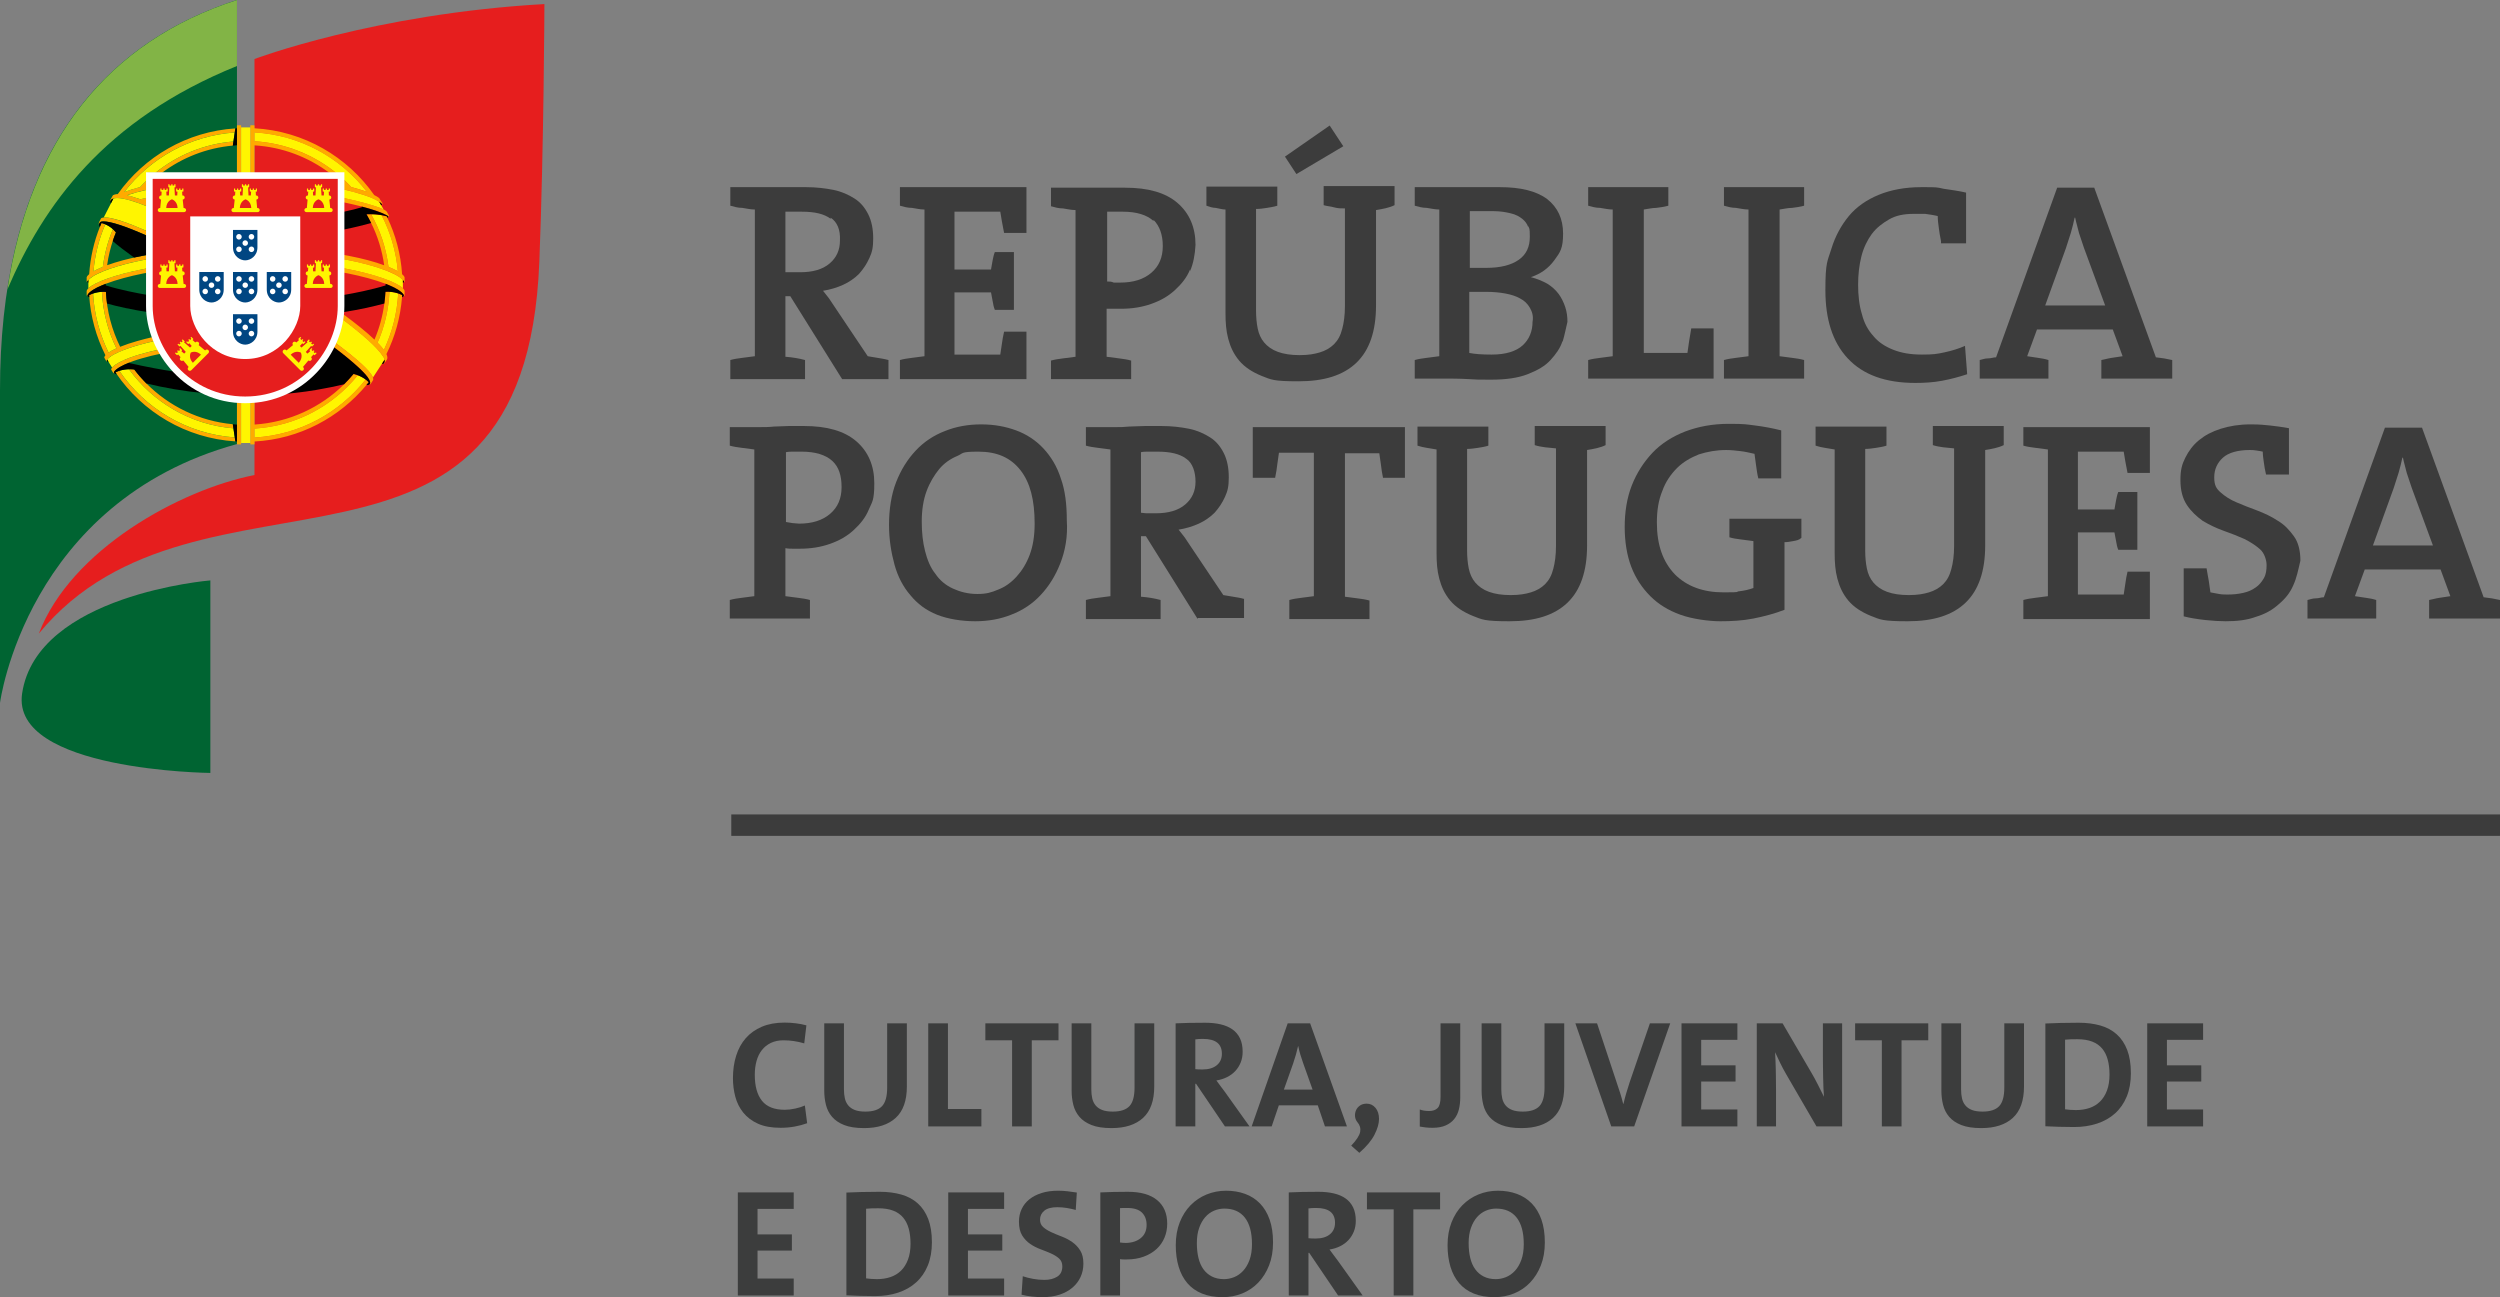 <?xml version="1.0" encoding="UTF-8"?>
<svg id="uuid-90b1ef59-4260-43f7-bf52-b33fbe76a039" data-name="Layer 1" xmlns="http://www.w3.org/2000/svg" width="458.418" height="237.855" viewBox="0 0 458.418 237.855">
  <rect x="0" y="0" width="458.418" height="237.855" fill="#808080" stroke="none"/>
  <defs>
    <style>
      .uuid-32df3c9e-7fa8-40c4-b990-46dfd8bc61eb, .uuid-8a502281-68cd-44b0-88eb-db2a794a0998 {
        fill-rule: evenodd;
      }

      .uuid-32df3c9e-7fa8-40c4-b990-46dfd8bc61eb, .uuid-3e1f24e0-4353-4a2d-94e7-582e7809d2ea {
        fill: #fff500;
      }

      .uuid-8a502281-68cd-44b0-88eb-db2a794a0998, .uuid-b865bb6c-e116-4492-ab6d-7145e5867d16 {
        fill: #fff;
      }

      .uuid-481cb549-ddce-4481-85db-366936c4381c {
        fill: #3c3c3c;
      }

      .uuid-78baa305-eb46-44ba-a196-1e28b291c472 {
        fill: #fa0;
      }

      .uuid-f0b72ac8-93a2-4c23-b4cd-8cea67fdd1bc {
        fill: #82b446;
      }

      .uuid-a5364749-f699-4e13-bb98-48b5a342bf4d {
        fill: #004682;
      }

      .uuid-12069f98-e585-43cc-a8c9-5a9c34f9e830 {
        fill: #3c3d3d;
      }

      .uuid-0fcb77d2-a9f6-4882-9cd4-f37ca9391718 {
        fill: #e61e1e;
      }

      .uuid-dcce654c-2841-4d8e-a46b-e026967302a7 {
        fill: #006432;
      }
    </style>
  </defs>
  <g>
    <path class="uuid-481cb549-ddce-4481-85db-366936c4381c" d="M154.417,69.518l-9.5-15.2h-.9v11.1c1.3.1,2.5.3,3.6.6v3.5h-13.7v-3.5c.7-.2,1.4-.3,2.2-.4.8-.1,1.5-.2,2.3-.3v-26.9c-.8,0-1.6-.2-2.3-.3-.8,0-1.5-.2-2.2-.4v-3.4h13.9c1.8,0,3.5.2,5,.5s2.8.9,3.9,1.6c1.1.7,1.9,1.7,2.5,2.9.6,1.2.9,2.7.9,4.4s-.2,2.5-.7,3.6-1.1,2-1.9,2.9c-.8.8-1.8,1.5-2.9,2-1.1.5-2.4.9-3.7,1.1.4.5.7.9,1.1,1.4.3.5.7,1,1,1.5l6.1,9.1c.6.1,1.1.2,1.8.3.6.1,1.3.2,2,.4v3.5h-8.5v.2-.2h0l-0-0ZM152.318,40.118c-1.2-.9-2.9-1.3-5.3-1.3h-3v11.1h2.7c2.3,0,4.1-.5,5.4-1.6s1.9-2.5,1.9-4.2c.1-2-.5-3.4-1.7-4.2v.2h0Z"/>
    <path class="uuid-481cb549-ddce-4481-85db-366936c4381c" d="M165.018,69.518v-3.5c.7-.2,1.4-.3,2.2-.4.8-.1,1.5-.2,2.3-.3v-26.9c-.8,0-1.6-.2-2.3-.3-.8,0-1.5-.2-2.2-.4v-3.4h23.2v8.4h-4.1c-.1-.7-.3-1.4-.4-2.1s-.2-1.3-.3-1.8h-8.4v10.6h6.7c.1-.6.2-1.2.3-1.7s.2-1,.4-1.5h3.5v10.6h-3.5c-.2-.5-.3-1-.4-1.6s-.2-1.1-.3-1.6h-6.7v11.4h8.4c.1-.6.2-1.3.3-2s.2-1.4.4-2.2h4.1v8.7h-23.2Z"/>
    <path class="uuid-481cb549-ddce-4481-85db-366936c4381c" d="M218.218,49.418c-.6,1.5-1.6,2.7-2.8,3.8-1.2,1.1-2.6,1.9-4.3,2.5-1.7.6-3.5.9-5.6.9h-2.6v8.8c.8.1,1.6.2,2.3.3.8.1,1.5.2,2.2.4v3.4h-14.7v-3.4c.7-.2,1.4-.3,2.2-.4.8-.1,1.5-.2,2.3-.3v-26.9c-.8,0-1.6-.2-2.3-.3-.8,0-1.5-.2-2.2-.4v-3.4h13.6c4.2,0,7.4.9,9.6,2.8s3.3,4.5,3.3,7.7c-.1,1.8-.4,3.4-1,4.8v-.3ZM211.518,40.518c-1.2-1.1-3.1-1.7-5.6-1.7h-2.9v12.8c.4,0,.8,0,1.2.2h1.2c2.4,0,4.3-.6,5.7-1.8,1.4-1.2,2.1-2.8,2.1-4.9s-.6-3.7-1.7-4.8v.2h0l-0.0 0Z"/>
    <path class="uuid-481cb549-ddce-4481-85db-366936c4381c" d="M252.317,38.518v17.5c0,4.7-1.2,8.2-3.6,10.5s-5.9,3.4-10.6,3.4-5-.3-6.8-1c-1.7-.7-3.1-1.6-4.1-2.8s-1.6-2.5-2-4-.5-3-.5-4.7v-19c-.6,0-1.2-.2-1.8-.3-.6,0-1.1-.2-1.7-.4v-3.5h13v3.5c-.6.2-1.3.3-1.9.4s-1.3.2-2,.2v18.6c0,1.2.1,2.3.3,3.3.2,1,.6,1.9,1.2,2.6.6.7,1.4,1.3,2.5,1.7s2.4.6,4,.6,2.7-.2,3.7-.5,1.9-.8,2.6-1.5,1.2-1.6,1.5-2.8c.3-1.1.5-2.5.5-4.2v-17.9c-.7,0-1.3,0-2-.2s-1.3-.2-1.9-.4v-3.5h13v3.5c-1,.5-2.2.7-3.4.9h0l-0.0 0ZM237.718,31.918l-2.1-3.2,8.2-5.7,2.5,3.8s-8.6,5.1-8.6,5.1Z"/>
    <path class="uuid-481cb549-ddce-4481-85db-366936c4381c" d="M286.518,62.518c-.4,1.3-1.2,2.4-2.2,3.5s-2.4,1.9-4.2,2.6c-1.8.7-4,1-6.7,1s-2.4,0-4.1-.1-3.5-.1-5.4-.1h-4.5v-3.4c.7-.2,1.4-.3,2.2-.4.8-.1,1.5-.2,2.3-.3v-26.9c-.8,0-1.6-.2-2.3-.3-.8,0-1.5-.2-2.2-.4v-3.4h15.6c3.8,0,6.7.7,8.7,2.2,1.9,1.5,2.9,3.6,2.9,6.3s-.5,3.4-1.6,4.9-2.5,2.5-4.3,3.1h0c1.1.3,2.1.7,3,1.2.8.5,1.5,1.1,2.1,1.9.5.7.9,1.5,1.2,2.4.3.9.4,1.8.4,2.7-.3,1.2-.5,2.4-.9,3.7v-.2ZM280.218,41.618c-.2-.6-.6-1.1-1.1-1.5s-1.2-.8-2.1-1c-.8-.2-1.9-.4-3.1-.4h-4.4v10.4h3c2.6,0,4.6-.5,6-1.5s2-2.4,2-4.2-.1-1.4-.3-2v.2ZM280.518,56.418c-.4-.7-1-1.3-1.8-1.7-.7-.4-1.6-.7-2.7-.9s-2.2-.3-3.4-.3h-3.2v11.2c1,.2,2.3.3,4.1.3,2.6,0,4.5-.6,5.7-1.7,1.2-1.1,1.8-2.6,1.8-4.3.2-1.1-.1-1.9-.5-2.6Z"/>
    <path class="uuid-481cb549-ddce-4481-85db-366936c4381c" d="M291.218,69.518v-3.5c.7-.2,1.4-.3,2.2-.4.8-.1,1.5-.2,2.3-.3v-26.9c-.8,0-1.6-.2-2.3-.3-.8,0-1.5-.2-2.2-.4v-3.4h14.7v3.4c-.7.2-1.4.3-2.2.4-.8,0-1.5.2-2.3.3v26.3h8c.2-1.4.4-2.9.7-4.5h4.1v9.2h-23l-0.0.1Z"/>
    <path class="uuid-481cb549-ddce-4481-85db-366936c4381c" d="M316.118,69.518v-3.5c.7-.2,1.4-.3,2.2-.4.8-.1,1.5-.2,2.3-.3v-26.9c-.8,0-1.6-.2-2.3-.3-.8,0-1.5-.2-2.2-.4v-3.4h14.7v3.4c-.7.2-1.4.3-2.2.4-.8,0-1.5.2-2.3.3v26.9c.8.1,1.6.2,2.3.3.8.1,1.5.2,2.2.4v3.4h-14.7v.1Z"/>
    <path class="uuid-481cb549-ddce-4481-85db-366936c4381c" d="M355.917,44.218c-.2-.9-.3-1.7-.4-2.4-.1-.7-.2-1.5-.2-2.2-.8-.2-1.6-.3-2.3-.4h-2.2c-1.7,0-3.2.3-4.4,1s-2.3,1.5-3.2,2.7c-.8,1.1-1.5,2.5-1.9,4.1s-.6,3.3-.6,5.2.2,3.8.7,5.4c.4,1.6,1.1,2.9,2.1,4,.9,1.1,2.1,1.9,3.6,2.5s3.2.9,5.3.9,2.7-.1,4.1-.4c1.4-.3,2.7-.7,3.8-1.2l.4,5.2c-1.5.5-3,.9-4.6,1.2s-3.2.4-4.9.4c-5.5,0-9.6-1.5-12.4-4.5s-4.1-7.2-4.1-12.5.4-5.3,1.1-7.6c.7-2.3,1.8-4.3,3.2-6s3.3-3,5.5-3.9,4.8-1.4,7.8-1.4,2.7,0,4.1.3c1.4.2,2.8.4,4.1.7v9.3h-4.6v-.3h0v-.1Z"/>
    <path class="uuid-481cb549-ddce-4481-85db-366936c4381c" d="M385.317,69.518v-3.5c.6-.1,1.2-.3,1.9-.4.7-.1,1.4-.2,2-.3l-1.8-4.9h-13.9l-1.8,4.9c.7.1,1.3.2,2,.3s1.3.2,1.9.4v3.4h-12.6v-3.4c.5-.1.9-.3,1.5-.3s1-.2,1.5-.2l11.2-31.1h6.8l11.3,31.1c.5.1,1,.1,1.5.2.5.1,1,.2,1.5.3v3.4h-13v.1ZM382.118,45.418c-.3-.9-.6-1.8-.9-2.7-.2-.9-.5-1.8-.7-2.8h-.1c-.2.9-.4,1.8-.7,2.8-.3.9-.6,1.9-.9,2.8l-3.8,10.5h11s-3.9-10.6-3.9-10.6Z"/>
    <path class="uuid-481cb549-ddce-4481-85db-366936c4381c" d="M159.318,93.418c-.6,1.5-1.6,2.7-2.8,3.8s-2.6,1.9-4.3,2.5-3.5.9-5.6.9h-1.2c-.5,0-.9,0-1.4-.1v8.8c.8.1,1.6.2,2.3.3.8.1,1.5.2,2.2.4v3.4h-14.7v-3.4c.7-.2,1.4-.3,2.2-.4.8-.1,1.5-.2,2.3-.3v-26.9c-.8-.1-1.6-.2-2.3-.3-.8-.1-1.5-.2-2.2-.4v-3.4h5.7c.7,0,1.5,0,2.4-.1.9,0,1.8-.1,2.7-.1h2.8c4.2,0,7.4.9,9.6,2.8,2.2,1.9,3.3,4.5,3.3,7.7s-.4,3.4-1,4.8ZM152.618,84.518c-1.2-1.1-3.1-1.7-5.6-1.7h-1.5c-.5,0-.9,0-1.4.1v12.8c.4.1.8.1,1.2.2.4,0,.8.1,1.2.1,2.4,0,4.3-.6,5.7-1.8s2.1-2.8,2.1-4.9-.5-3.7-1.7-4.8h0v-0Z"/>
    <path class="uuid-481cb549-ddce-4481-85db-366936c4381c" d="M194.417,103.318c-.9,2.3-2.1,4.2-3.6,5.8s-3.3,2.8-5.4,3.6c-2,.8-4.2,1.2-6.6,1.2s-5-.4-7-1.2-3.6-2-4.9-3.6c-1.3-1.5-2.3-3.4-2.9-5.6-.6-2.2-1-4.6-1-7.3s.4-5.5,1.3-7.8c.9-2.3,2.1-4.2,3.6-5.8s3.3-2.8,5.4-3.6c2-.8,4.2-1.2,6.6-1.2s4.5.4,6.4,1.1c1.9.7,3.6,1.8,5,3.3s2.5,3.3,3.2,5.5c.8,2.2,1.1,4.8,1.1,7.7.2,3-.3,5.6-1.2,7.9h0v0ZM187.118,86.218c-1.8-2.3-4.3-3.4-7.7-3.4s-2.7.3-3.9.8-2.4,1.3-3.3,2.4-1.7,2.4-2.3,4-.9,3.5-.9,5.6.2,3.8.6,5.4,1,3.1,1.9,4.2c.8,1.2,1.9,2.1,3.2,2.7,1.3.6,2.8,1,4.5,1s2.6-.3,3.8-.8c1.3-.5,2.4-1.3,3.4-2.4,1-1.1,1.8-2.4,2.4-4s.9-3.5.9-5.7c0-4.3-.8-7.5-2.6-9.8Z"/>
    <path class="uuid-481cb549-ddce-4481-85db-366936c4381c" d="M219.618,113.518l-9.5-15.2h-.9v11.1c1.3.1,2.5.3,3.6.6v3.5h-13.7v-3.5c.7-.2,1.4-.3,2.2-.4.8-.1,1.5-.2,2.3-.3v-26.9c-.8-.1-1.6-.2-2.3-.3-.8-.1-1.5-.2-2.2-.4v-3.4h5.6c.7,0,1.4,0,2.3-.1.9,0,1.8-.1,2.9-.1h3.1c1.8,0,3.5.2,5,.5s2.8.9,3.9,1.6c1.1.7,1.9,1.7,2.5,2.9s.9,2.7.9,4.4-.2,2.5-.7,3.6-1.1,2-1.9,2.9c-.8.8-1.8,1.5-2.9,2s-2.4.9-3.7,1.1c.4.5.7.9,1.1,1.4.3.5.7,1,1,1.5l6.1,9.1c.6.1,1.1.2,1.8.3.6.1,1.3.2,2,.4v3.5h-8.5v.2h0l0-0ZM217.518,84.118c-1.2-.9-2.9-1.3-5.3-1.3h-1.6c-.5,0-1,0-1.4.1v11.1c.3,0,.6.1,1.1.1h1.6c2.3,0,4.1-.5,5.4-1.6s1.9-2.5,1.9-4.2-.5-3.4-1.7-4.2h0v-0Z"/>
    <path class="uuid-481cb549-ddce-4481-85db-366936c4381c" d="M253.618,87.718c-.2-.9-.3-1.7-.4-2.5s-.2-1.5-.3-2.1h-6.3v26.3c.8.1,1.6.2,2.3.3.8.1,1.5.2,2.2.4v3.4h-14.7v-3.5c.7-.2,1.4-.3,2.2-.4.8-.1,1.5-.2,2.3-.3v-26.3h-6.4c-.1.7-.2,1.4-.3,2.1-.1.8-.2,1.6-.4,2.5h-4.1v-9.3h27.9v9.3h-4l-0.0.1Z"/>
    <path class="uuid-481cb549-ddce-4481-85db-366936c4381c" d="M291.018,82.518v17.5c0,4.7-1.2,8.2-3.6,10.5s-5.9,3.4-10.6,3.4-5-.3-6.8-1c-1.7-.7-3.1-1.6-4.1-2.8s-1.6-2.5-2-4-.5-3-.5-4.7v-19c-.6-.1-1.2-.2-1.8-.3-.6-.1-1.1-.2-1.7-.4v-3.5h13v3.5c-.6.2-1.3.3-1.9.4-.7.1-1.3.2-2,.2v18.6c0,1.2.1,2.3.3,3.3.2,1,.6,1.9,1.2,2.6.6.7,1.4,1.3,2.5,1.7s2.4.6,4,.6,2.7-.2,3.7-.5,1.9-.8,2.6-1.5,1.2-1.6,1.5-2.8c.3-1.1.5-2.5.5-4.2v-17.9c-.7-.1-1.3-.1-2-.2-.7-.1-1.3-.2-1.9-.4v-3.5h13v3.5c-1,.5-2.2.7-3.4.9h0l-0-0Z"/>
    <path class="uuid-481cb549-ddce-4481-85db-366936c4381c" d="M328.817,99.218c-.5.1-1.1.2-1.6.2v12.4c-1.8.7-3.7,1.2-5.7,1.6-2,.4-4.1.5-6.1.5s-5.1-.4-7.3-1.2c-2.2-.8-4-1.9-5.5-3.4s-2.7-3.3-3.5-5.4-1.2-4.6-1.2-7.3.4-5.3,1.3-7.6,2.2-4.3,3.8-6c1.6-1.7,3.7-3,6-3.9,2.4-.9,5-1.4,8-1.4s3.2.1,4.8.3,3.2.5,4.8.9v8.8h-4.2c-.2-.8-.3-1.6-.4-2.3s-.2-1.5-.3-2.2c-.9-.2-1.7-.4-2.6-.5s-1.7-.2-2.6-.2c-1.8,0-3.4.3-5,.8-1.5.6-2.9,1.4-4,2.5s-2.1,2.5-2.7,4.2c-.7,1.7-1,3.6-1,5.8,0,4.1,1.1,7.2,3.3,9.5,2.2,2.2,5.2,3.3,8.9,3.3s2-.1,2.9-.2c.9-.1,1.8-.3,2.6-.6v-8.6c-.8-.1-1.6-.2-2.3-.3-.8-.1-1.5-.2-2.1-.4v-3.4h13.2v3.5c-.4.4-.9.5-1.5.6h0l0-0Z"/>
    <path class="uuid-481cb549-ddce-4481-85db-366936c4381c" d="M364.018,82.518v17.5c0,4.7-1.2,8.2-3.6,10.5s-5.9,3.4-10.6,3.4-5-.3-6.8-1c-1.7-.7-3.1-1.6-4.1-2.8s-1.6-2.5-2-4-.5-3-.5-4.7v-19c-.6-.1-1.2-.2-1.8-.3-.6-.1-1.1-.2-1.7-.4v-3.5h13v3.5c-.6.2-1.3.3-1.9.4-.7.1-1.3.2-2,.2v18.6c0,1.2.1,2.3.3,3.3.2,1,.6,1.9,1.2,2.6.6.7,1.4,1.3,2.5,1.7s2.4.6,4,.6,2.7-.2,3.7-.5,1.9-.8,2.6-1.5,1.2-1.6,1.5-2.8c.3-1.1.5-2.5.5-4.2v-17.9c-.7-.1-1.3-.1-2-.2-.7-.1-1.3-.2-1.9-.4v-3.5h13v3.5c-1,.5-2.2.7-3.4.9h0l-0-0Z"/>
    <path class="uuid-481cb549-ddce-4481-85db-366936c4381c" d="M371.018,113.518v-3.5c.7-.2,1.4-.3,2.2-.4.8-.1,1.5-.2,2.3-.3v-26.9c-.8-.1-1.6-.2-2.3-.3-.8-.1-1.5-.2-2.2-.4v-3.4h23.2v8.4h-4.1c-.1-.7-.3-1.4-.4-2.1-.1-.7-.2-1.3-.3-1.8h-8.4v10.6h6.7c.1-.6.2-1.2.3-1.7.1-.5.2-1,.4-1.5h3.5v10.6h-3.5c-.2-.5-.3-1-.4-1.6s-.2-1.1-.3-1.6h-6.7v11.4h8.4c.1-.6.2-1.3.3-2,.1-.7.2-1.4.4-2.2h4.1v8.7h-23.2Z"/>
    <path class="uuid-481cb549-ddce-4481-85db-366936c4381c" d="M420.518,107.318c-.6,1.4-1.5,2.5-2.7,3.5-1.1,1-2.5,1.8-4.2,2.3-1.6.6-3.5.8-5.5.8s-5.4-.3-7.7-.9v-8.8h4.2c.1.8.3,1.6.4,2.3s.2,1.4.3,2.1c.5.1,1,.2,1.6.3s1.1.1,1.6.1c1,0,1.9-.1,2.8-.3s1.6-.5,2.3-1c.6-.4,1.1-1,1.5-1.7s.5-1.5.5-2.4-.4-2.2-1.2-2.9c-.8-.7-1.7-1.3-2.9-1.9-1.1-.5-2.4-1-3.8-1.5s-2.6-1.1-3.8-1.8c-1.1-.8-2.1-1.7-2.9-2.9s-1.2-2.7-1.2-4.6.3-2.9.9-4.1,1.4-2.3,2.5-3.2,2.4-1.6,4-2.1,3.4-.8,5.4-.8,2.4.1,3.6.2c1.1.1,2.3.3,3.5.5v8.5h-4.2c-.2-.8-.3-1.5-.4-2.2s-.2-1.4-.2-2c-.3-.1-.6-.1-1.1-.2-.5-.1-.9-.1-1.3-.1-2.2,0-3.9.5-4.9,1.4s-1.6,2.1-1.6,3.6.4,2.1,1.2,2.8c.8.7,1.7,1.3,2.9,1.8,1.2.5,2.4,1,3.8,1.5,1.3.5,2.6,1.1,3.8,1.9,1.2.7,2.1,1.7,2.9,2.8s1.2,2.6,1.2,4.5c-.4,1.7-.7,3.2-1.3,4.5h0l0-0Z"/>
    <path class="uuid-481cb549-ddce-4481-85db-366936c4381c" d="M445.418,113.518v-3.5c.6-.1,1.2-.3,1.9-.4.7-.1,1.4-.2,2-.3l-1.8-4.9h-13.9l-1.8,4.9c.7.1,1.3.2,2,.3s1.3.2,1.9.4v3.4h-12.6v-3.4c.5-.1.9-.3,1.5-.3s1-.2,1.5-.2l11.2-31.1h6.8l11.3,31.1c.5.1,1,.1,1.5.2.5.1,1,.2,1.5.3v3.4h-13l-0.0.1ZM442.218,89.418c-.3-.9-.6-1.8-.9-2.7-.2-.9-.5-1.8-.7-2.8h-.1c-.2.9-.4,1.8-.7,2.8-.3.9-.6,1.9-.9,2.8l-3.8,10.5h11l-3.9-10.6h0Z"/>
  </g>
  <rect class="uuid-481cb549-ddce-4481-85db-366936c4381c" x="134.093" y="149.338" width="324.324" height="3.932"/>
  <g>
    <path class="uuid-dcce654c-2841-4d8e-a46b-e026967302a7" d="M43.451,0C14.624,9.289,0,33.787,0,71.575v57.31s4.82-36.839,43.451-47.46V0Z"/>
    <path class="uuid-0fcb77d2-a9f6-4882-9cd4-f37ca9391718" d="M46.663,10.824S68.605,2.511,99.828.745c0,0-.097,26.085-.932,47.273-2.635,66.955-62.463,32.555-91.778,68.161,5.883-15.412,25.89-26.378,39.545-29.075V10.824Z"/>
    <path class="uuid-dcce654c-2841-4d8e-a46b-e026967302a7" d="M38.571,106.428s-31.799,2.582-34.514,20.717c-2.141,14.215,34.514,14.587,34.514,14.587v-35.304Z"/>
    <path class="uuid-f0b72ac8-93a2-4c23-b4cd-8cea67fdd1bc" d="M1.36,53.058c6.583-15.376,17.736-31.107,42.091-40.956V0C19.646,7.675,5.557,25.739,1.36,53.058Z"/>
    <g>
      <path class="uuid-78baa305-eb46-44ba-a196-1e28b291c472" d="M20.79,36.404h0s.009,0,.018-.009h.027c.008-.018.016-.018.035-.018h.036c.009-.009.018-.009.018-.009.009,0,.026,0,.036-.009h.009c.034,0,.069-.008.106-.018h0c.121-.018.267-.026.426-.026h.053c.124,0,.266.009.417.017h0c.026.009.062.009.089.018l.008.008c.089.009.186.018.284.036h0c.036,0,.062.009.106.018h0c.096.018.204.045.311.053h0c.036.009.071.018.106.027h.009c.106.026.222.053.337.08h0c.382.089.799.213,1.243.355h0c.035.009.08.026.124.036.015.008.027.008.035.008.045.018.08.036.124.045.009.008.018.008.027.018.132.036.266.089.385.133.032.009.049.009.076.018.036.009.071.027.106.036.025.009.044.018.071.036.036,0,.071.018.106.035.053.018.116.036.169.053.026.018.062.027.089.036.035.009.071.026.098.036.036.008.059.026.097.035.036.009.071.027.107.044.036,0,.053.018.08.026.062.027.133.053.195.08.018.009.027.018.044.018.053.027.104.035.16.062.018.009.036.018.071.026.044.018.097.036.15.053.018.018.035.018.062.027.06.026.142.062.205.089v-1.632c-.24.053-.479.097-.71.15-.205.044-.417.098-.622.142h0c-.062-.018-.124-.044-.186-.062-.027-.009-.062-.018-.089-.027-.027-.018-.062-.026-.088-.036-.027-.008-.062-.018-.106-.035-.019-.009-.036-.018-.062-.018-.036-.027-.071-.027-.107-.044-.027-.009-.044-.018-.071-.018-.47-.16-.914-.293-1.322-.409h-.02c-.033,0-.069-.009-.104-.026q-.018,0-.026-.009c-.038,0-.076-.008-.116-.018,0,0,0-.009-.009-.009-.044-.018-.088-.018-.126-.027h0q-.009,0-.016-.008.006.008.016.008c.055-.018.108-.035.162-.053.009,0,.009-.008.009-.008.062-.018.115-.036.168-.045,0,0,.009-.008.018-.008.062-.027.115-.045.177-.062h0c.124-.036.24-.071.372-.106v-.009c.062-.018.124-.026.186-.053h.009c.807-.239,1.694-.47,2.662-.683v-.799s-.009,0-.018.008c.009-.008.018-.008.018-.018v-1.02c-.47.443-.932.905-1.367,1.366-1.1.293-2.076.595-2.901.914,4.738-6.184,12.013-10.345,20.265-10.931l.113-.745c-8.899.568-16.686,5.19-21.558,12.04-.413.018-.709.106-.914.249,0,.018,0,.027-.008.027l-.419.754c-.009.008-.069.195-.033.364.033-.257.195-.47.567-.577ZM22.468,35.641c.018.009.026.009.036.009-.009,0-.018,0-.036-.009h0ZM42.697,26.697c-4.853.435-9.307,2.227-12.998,4.986h-1.197c3.983-3.221,8.908-5.288,14.3-5.74l-.104.754ZM18.138,41.222c-.053-.222-.009-.443.026-.488l.364-.684c.009-.018.009-.027.009-.027.115-.079.275-.124.488-.142h.045c.051-.009.106-.018.16-.018.187,0,.4.027.637.053h0c.463.08,1.013.195,1.643.391.222.062.462.142.711.221h0c.088.018.168.053.257.08h0c.042.009.088.026.133.044h0c.045.009.089.035.124.044h0c.044.009.088.036.133.036l.008.008c.045.019.089.036.125.045h.009c.044.018.087.035.125.053h.008c.045.018.089.027.131.044,0,.009.009.009.009.009.046.009.091.035.135.044h.009c.042.026.088.044.133.053h.009c.044.026.086.036.133.053,0,0,0,.009.009.009.044.009.089.027.124.044h.016c.047.026.091.036.126.062.009,0,.018,0,.027.009.033.009.08.018.124.036.009.009.009.018.018.018.044.009.086.036.124.036.009.009.018.009.026.017.044.018.08.026.121.045.012.008.021.008.027.018.047.017.083.026.127.044.018,0,.022.009.033.009.047.026.083.036.118.053.008.009.026.009.035.009.042.018.08.035.115.044.018.009.027.018.044.018.036.026.069.036.115.044.009.009.018.018.035.018.045.018.08.044.125.053.008.009.018.018.035.018.036.009.08.027.116.045.009.008.025.018.044.018.036.018.071.026.106.044.018.009.036.018.051.027.036.009.073.026.108.045.026,0,.036.008.062.017.036.018.071.036.107.044.017.009.036.018.053.026.036.019.071.027.106.045.018.009.036.018.053.035.036.009.08.026.106.036.018.008.044.027.062.027.035.018.071.035.105.044.019.018.037.027.064.036.027.009.062.027.098.044.024,0,.044.018.071.026.036.009.071.027.097.044.027.009.051.009.071.026.044.018.08.027.124.053.018.009.027.009.042.027.064.026.118.053.18.062v.852c-2.014-.896-3.762-1.597-5.181-2.05h0c-.24-.088-.481-.16-.711-.222h.009c-.639-.186-1.198-.302-1.642-.364-.026,0-.048,0-.071-.008h-.009c-.018,0-.044-.009-.062-.009h-.071c-.011,0-.018,0-.018-.009h-.08c-.009,0-.026,0-.044-.008h-.195c-.08,0-.169,0-.251.008h0c-.273.026-.513.151-.592.612ZM26.842,70.306c4.126,4.161,9.671,6.914,15.846,7.481l.113.755c-7.868-.648-14.764-4.784-19.147-10.836.481-.018.828.027.961.045.674.878,1.393,1.712,2.164,2.502.027.026.044.036.062.053h0ZM45.9,23.495v-.453c0-.018.008-.044.026-.053,0,0,.018-.018.044-.018h.612c.053,0,.08.027.08.071v.479c9.095.514,17.053,5.243,21.959,12.252.355.168.648.337.87.515.008,0,.018,0,.026.009,0,0,.444.745.568.905.106.142.018.328-.124.399.095-.071.142-.159-.142-.399-.088-.071-.186-.151-.292-.213h0c-.027-.018-.044-.026-.065-.045h0c-.033-.017-.051-.035-.086-.053h0c-.373-.222-.827-.434-1.331-.647h0c-.053-.027-.1-.036-.142-.062-.009,0-.009-.009-.018-.009-.044-.018-.088-.035-.142-.053,0,0-.009-.008-.018-.008-.044-.018-.088-.036-.142-.053h0c-.053-.009-.098-.036-.151-.053-.009,0-.021-.009-.026-.009-.045-.018-.098-.026-.151-.053h0c-.044-.018-.098-.044-.151-.053,0,0-.009-.009-.018-.009-.056-.018-.106-.027-.151-.053-.009-.009-.018-.009-.027-.018-.106-.027-.213-.062-.319-.098-.008,0-.018,0-.027-.009-.044-.009-.106-.027-.16-.053h-.008c-.053-.017-.118-.036-.16-.054h-.009c-.062-.018-.116-.036-.17-.053-.012-.009-.016-.009-.025-.009-.053-.009-.115-.035-.169-.044h0c-.062-.018-.115-.035-.168-.061h-.02c-.06-.018-.122-.036-.175-.045q-.012-.008-.022-.008c-.475-.142-.954-.275-1.451-.39h0c-.08-.018-.16-.045-.253-.053h0c-.075-.027-.155-.045-.234-.072h0c-.08-.008-.16-.026-.24-.044h-.009c-.084-.027-.159-.044-.233-.062h-.006v-.79h0v-1.029c.469.444.914.896,1.348,1.358,1.078.284,2.058.594,2.884.896-4.809-6.264-12.227-10.426-20.62-10.905v1.616c5.661.345,10.825,2.466,14.968,5.81h-1.206c-3.886-2.901-8.616-4.747-13.762-5.057v5.039h-.763v-8.198ZM70.308,38.383c.28.142.487.274.586.39,0,0,.346.595.426.736.08.142-.018.319-.204.382.106-.036.222-.169-.071-.346-.08-.044-.169-.089-.25-.133h0c-.016-.009-.025-.018-.034-.018-.79-.409-1.934-.817-3.382-1.243v.009c-.346-.098-.699-.195-1.081-.293v-.009c-.984-.248-2.076-.505-3.247-.754v-.789c.142.026.292.062.425.097h.026c.036.009.08.018.116.027.018,0,.027.009.044.018.026,0,.071.008.106.008.004.009.026.009.036.009.044.018.08.018.115.026.018,0,.027.009.045.009.035.008.071.018.097.026.027,0,.036.009.062.009.027.009.062.018.098.026.018,0,.044,0,.062.009.027.009.058.018.088.018.045.018.098.026.142.044.009,0,.024,0,.033.009.047,0,.083.009.127.018.009.008.026.008.044.018.036.009.071.009.106.018.018.009.027.018.045.018.035.008.071.008.106.018.018.009.026.009.044.018.036.009.071.018.106.026.015,0,.027,0,.036.009.044.009.08.018.124.026.006,0,.015,0,.026.009.044.008.089.018.133.027h.018c.044.026.097.035.15.044.382.098.763.195,1.127.293.053.018.115.026.16.044h0c.115.027.231.053.337.089h0c.169.054.319.089.479.133h0c.515.16.983.319,1.411.461h0c.444.16.825.293,1.118.444.018.009.026.009.053.018h.008ZM43.424,23.521c-.044.008-.093.018-.124.018.031-.009.089-.009.124-.018ZM15.893,51.603v-.745q0-.009.007-.019c.055-.177.215-.373.455-.567.204-3.061.887-5.989,1.979-8.722.009-.009.013-.027.013-.044.023-.026.031-.053.049-.089.018-.053.036-.097.062-.15v-.009c.035-.089.08-.195.122-.293.011-.026.02-.053.038-.071.122.035.381.106.69.24-1.152,2.679-1.906,5.572-2.163,8.606.459-.267,1.047-.541,1.712-.808.31-2.422.932-4.737,1.845-6.902.195.177.381.381.559.594-.16.382-.302.763-.446,1.162,0,.009-.007.027-.016.045-.533,1.544-.925,3.149-1.153,4.8,1.756-.639,4.001-1.242,6.45-1.713.311-.071.639-.124.958-.177v.799c-.275.053-.541.097-.807.15-.071.019-.133.027-.213.045h-.009c-.071.008-.133.018-.195.035-.009.009-.018.009-.026.009-.076.009-.133.018-.196.044h-.018c-.071.009-.142.026-.213.045h-.011c-.069.008-.131.026-.207.035-.004,0-.004.009-.013.009-.062.018-.142.036-.195.044-.009,0-.018.009-.027.009-.062.018-.135.027-.204.044h-.009c-.062.018-.142.036-.213.053h-.008c-.074.009-.143.026-.205.044h-.018c-.071.018-.133.044-.204.053h-.009c-.08.018-.151.035-.222.053h0c-.071.018-.133.035-.213.054h-.009c-.071.018-.133.044-.195.053-.009.008-.018.008-.018.008-.071.018-.142.026-.213.053h0c-.071.009-.142.036-.213.053h-.009c-.076.018-.133.036-.204.062h-.02c-.06.009-.123.036-.193.053h-.009c-.142.036-.284.089-.425.124h0c-.071.026-.142.036-.205.062h-.008c-.072.018-.136.044-.204.063h-.009c-.062.026-.133.044-.195.061h0c-.073.018-.142.044-.204.063h-.009c-.071.018-.133.044-.195.061h-.009c-.133.045-.266.08-.391.133h-.008c-.072.018-.125.036-.196.062h-.011c-.06.018-.113.044-.175.061h-.011c-.122.053-.255.089-.382.133,0,.009-.006.009-.006.009-.053.018-.116.036-.169.053l-.011.009c-.06.018-.122.044-.175.061h0c-.275.098-.523.195-.774.311h0c-.036.009-.069.027-.114.044,0,0-.009,0-.018.009-.036.009-.071.035-.098.035-.009,0-.018.009-.018.009-.08.036-.15.071-.221.106h-.009c-.036.018-.071.036-.117.053h-.007c-.036.018-.071.036-.106.053h0c-.036.018-.073.036-.106.053h0c-.036.018-.071.036-.098.044l-.018.009c-.026.018-.071.036-.097.053h-.009c-.061.036-.135.071-.195.098h-.009c-.027.018-.062.044-.088.062h-.009c-.062.036-.124.071-.177.106h0c-.04.009-.062.036-.089.044h-.009c-.026.026-.053.036-.091.062h0c-.282.186-.539.364-.716.559-.018.009-.026.027-.045.044h0c-.16.16-.39.372-.257.523-.08-.027-.151-.089-.151-.186ZM43.451,25.899v-2.857c0-.044.036-.071.071-.071h.63c.044,0,.062.027.062.071v8.65l-.764-.009v-5.784ZM68.418,69.348c.044.178.027.337-.062.435,0,0-.231.39-.32.514-.082.125-.231.293-.496.311.059-.036.523-.071.257-.772h0c-.018-.071-.053-.142-.089-.213-.071-.143-.168-.302-.31-.497h.009c-.258-.329-.63-.754-1.11-1.225h0c-.168-.168-.346-.337-.541-.515h0c-1.109-1.029-2.644-2.298-4.569-3.752.124-.24.24-.497.354-.746h0c2.263,1.686,4.118,3.194,5.333,4.383h0c.098.088.186.187.267.275.008.009.017.009.017.018.018.027.053.044.071.071q.009.009.019.018c.018.018.044.036.061.071.009,0,.018.009.018.009.018.026.044.053.06.071.011,0,.011.008.021.018.018.026.044.044.053.062.008.009.018.018.018.027.026.018.044.035.062.061,0,0,.009.009.018.009.027.026.042.053.063.08v.009c.053.053.097.097.128.142l.011.018c.02.027.038.044.065.071q0,.009.009.009c.018.026.026.044.045.061.008.009.008.018.018.027.204.275.354.506.443.719,0,.009.009.026.018.044,0,.009.009.009.009.009,0,.018.009.026.009.036.008.009.008.026.008.026.018.044.027.08.036.115ZM67.6,70.084c-.059.089-.131.169-.202.249l-.011.009c-.051.071-.113.15-.175.231-4.951,5.974-12.279,9.931-20.54,10.383v.443c0,.026-.009.044-.027.062-.009,0-.026.026-.062.026h-.612c-.044,0-.071-.045-.071-.089v-7.748c.266,0,.514-.018.772-.044v4.243c6.388-.417,12.146-3.152,16.423-7.384h0c.009-.009.018-.018.036-.027.053-.062.113-.124.178-.186.008-.009.017-.009.017-.018.523-.533,1.027-1.083,1.509-1.669.266.071.523.16.763.24-4.525,5.607-11.286,9.319-18.925,9.78v1.642c8.26-.478,15.562-4.525,20.38-10.641.275.213.462.39.548.497ZM73.743,54.113c-.009.133-.009.267-.027.399h0c-.293,3.718-1.287,7.231-2.857,10.417.186.399.231.718.106.976,0,0-.24.346-.355.533-.116.168-.16.248-.357.274.135-.035.366-.319.268-.763h0c-.008-.062-.035-.142-.061-.222h-.009c-.044-.115-.106-.24-.204-.364-.195-.31-.461-.647-.763-1.002h-.009c-.022-.035-.045-.053-.062-.08h-.009c-.027-.044-.044-.071-.071-.097v-.009c-.346-.372-.728-.772-1.171-1.189,0-.009-.009-.009-.02-.009-.033-.044-.078-.08-.113-.124h-.009c-.133-.133-.275-.257-.419-.391-.006-.009-.015-.009-.015-.017-.044-.036-.089-.08-.124-.116-.009-.008-.018-.008-.018-.008-.142-.133-.301-.267-.453-.399-.009-.009-.009-.018-.009-.027-.053-.036-.098-.08-.142-.115-.009,0-.02-.018-.02-.018-.157-.133-.317-.267-.477-.4-.009-.009-.018-.018-.027-.027-.038-.036-.089-.08-.133-.106-.009-.009-.018-.018-.027-.026-.053-.045-.1-.08-.16-.125v-.008c-.116-.089-.222-.187-.329-.275-.018-.009-.026-.018-.035-.026-.053-.036-.098-.071-.145-.106-.011-.018-.024-.027-.033-.027-.044-.044-.098-.089-.153-.124,0,0-.008-.009-.015-.018-.054-.044-.116-.098-.18-.142h0c-.051-.044-.104-.089-.158-.124-.018-.018-.04-.027-.044-.045-.044-.026-.088-.062-.133-.106-.011,0-.027-.018-.044-.026-.044-.036-.089-.071-.143-.116-.011-.018-.026-.018-.038-.026-.06-.044-.122-.089-.175-.133q0-.009-.008-.009c-.053-.044-.106-.088-.171-.142-.007-.009-.026-.026-.051-.036-.036-.026-.08-.071-.124-.097-.018-.009-.038-.027-.053-.045-.045-.035-.089-.061-.133-.097-.009-.018-.026-.027-.046-.036-.06-.044-.122-.098-.175-.142-.011,0-.011-.009-.018-.019-.053-.035-.106-.08-.169-.115-.011-.009-.035-.036-.044-.045-.044-.035-.089-.061-.135-.097-.015-.018-.042-.027-.06-.044-.044-.026-.088-.062-.126-.098-.015-.017-.041-.026-.059-.044-.062-.044-.127-.08-.178-.142.051-.311.098-.621.124-.949,2.333,1.712,4.311,3.309,5.723,4.658.887-2.076,1.499-4.303,1.81-6.619h0c.009-.044.018-.106.018-.142v-.009c.018-.106.026-.195.045-.292v-.054c.008-.08.017-.169.026-.257.008-.035.008-.088.018-.133.004-.062.004-.133.016-.195,0-.062.011-.116.02-.178v-.115c.009-.053.018-.106.018-.169,0-.044.009-.097.009-.142,0-.044.008-.088.008-.133.009-.106.018-.212.027-.328.178-.009.426-.026.737,0-.151,3.291-.923,6.451-2.183,9.325.479.488.87.932,1.162,1.331,1.5-3.168,2.414-6.672,2.618-10.355.238.071.479.178.728.302ZM74.186,50.839v.763c0,.097-.053.16-.151.186.115-.116-.029-.302-.16-.444h0c-.029-.026-.056-.053-.071-.071-.026-.018-.035-.044-.062-.053-.178-.195-.435-.39-.728-.568h-.009c-.018-.018-.044-.035-.071-.053,0,0-.009-.009-.018-.009-.018-.009-.046-.026-.071-.036-.008-.009-.018-.009-.018-.009-.026-.018-.053-.035-.08-.044l-.009-.009c-.028-.018-.055-.027-.08-.044l-.009-.009c-.026-.009-.062-.035-.089-.053h-.009c-.035-.018-.064-.035-.088-.044l-.009-.009c-.035-.017-.061-.026-.088-.044,0,0-.009,0-.018-.009-.027-.008-.058-.026-.088-.044-.009,0-.009-.009-.018-.009-.026-.018-.062-.026-.1-.044l-.006-.009c-.029-.008-.062-.026-.089-.044h-.009c-.035-.018-.071-.036-.109-.053h-.015c-.026-.018-.062-.036-.097-.053h-.009c-.036-.018-.073-.036-.106-.044h-.009c-.026-.026-.061-.036-.106-.062,0,0-.011,0-.011-.009-.033,0-.078-.018-.104-.035-.009,0-.009-.009-.009-.009-.284-.116-.586-.24-.896-.355h0c-.062-.018-.127-.035-.178-.053q-.009-.008-.017-.008c-.053-.018-.118-.045-.169-.062q-.009,0-.009-.009c-.062-.018-.124-.035-.186-.062h-.009c-.062-.018-.127-.044-.186-.071h-.009c-.053-.018-.118-.044-.186-.061h0c-.062-.027-.124-.045-.187-.062h-.018c-.124-.044-.258-.088-.382-.133h-.018c-.071-.018-.133-.044-.186-.053-.009-.008-.018-.008-.018-.008-.062-.018-.133-.045-.195-.063h-.009c-.062-.018-.133-.036-.195-.061h-.009c-.073-.018-.133-.045-.195-.063h-.026c-.053-.026-.124-.036-.187-.062h-.018c-.133-.035-.275-.088-.41-.124h-.016c-.062-.018-.124-.036-.195-.053h-.018c-.07-.027-.133-.036-.204-.062h-.009c-.061-.018-.142-.044-.213-.053h0c-.071-.027-.133-.035-.213-.053,0,0-.008,0-.008-.008-.076-.009-.133-.036-.205-.053h-.019c-.069-.018-.14-.036-.202-.045l-.011-.009c-.069-.018-.141-.036-.211-.044l-.009-.009c-.071-.009-.135-.026-.204-.053h-.018c-.071-.018-.135-.036-.204-.044h-.018c-.073-.018-.142-.035-.212-.053h-.009c-.065-.018-.133-.027-.204-.044-.009,0-.021-.009-.021-.009-.059-.009-.13-.027-.192-.044,0,0-.018-.009-.029-.009-.069-.009-.131-.027-.193-.035h-.009c-.08-.018-.151-.036-.222-.045h-.009c-.071-.026-.136-.035-.204-.044-.009,0-.018,0-.018-.009-.073-.018-.133-.027-.204-.035h-.009c-.073-.018-.142-.026-.213-.045-.257-.053-.523-.097-.789-.142v-.808c.319.053.629.116.94.177,2.458.471,4.703,1.074,6.459,1.722-.381-2.75-1.206-5.36-2.387-7.746h0c-.257-.515-.532-1.029-.815-1.535-.009,0-.009-.009-.009-.009-.018-.008-.027-.044-.036-.062.133,0,.435-.018.843-.009,1.65,2.919,2.76,6.184,3.194,9.653.665.267,1.248.541,1.712.808-.328-3.683-1.366-7.152-2.981-10.284.311.053.628.124.949.213v-.008c.036.088.08.168.116.257h0c1.517,3.176,2.458,6.672,2.697,10.354.24.195.399.39.453.567ZM74.186,53.315v.798c0,.124-.133.196-.19.24.146-.16-.014-.382-.085-.462-.035-.062-.091-.106-.142-.168h0c-.026-.018-.053-.053-.08-.08,0-.009-.009-.009-.018-.018h0c-.037-.036-.08-.072-.115-.106-.151-.116-.329-.249-.515-.364h0c-.435-.284-.976-.551-1.597-.817h0c-.056-.027-.106-.044-.16-.071-.168-.071-.346-.133-.524-.204-.018-.009-.053-.026-.053-.026-1.96-.746-4.48-1.411-6.823-1.881-.286-.044-.559-.097-.834-.16v-.798c.319.062.629.115.949.186.071.009.151.027.231.044.027,0,.044.009.071.009.051.018.106.027.16.036.027,0,.062.018.086.018.056.018.1.018.153.027.027.009.06.018.089.026.044.009.088.018.131.027.037.018.064.018.1.018.044.018.087.018.121.036.047,0,.074,0,.101.018.051.009.086.018.133.026.035.009.071.019.097.027.042.009.088.009.133.026.026.009.068.019.097.027.044,0,.088.009.124.027.036.009.069.009.098.018.044.008.089.026.12.035.032,0,.066.009.102.018.044.008.08.018.124.026.036.009.062.018.089.027.044.008.089.018.133.035.027.009.063.009.08.009.051.027.106.036.15.044.027,0,.054.009.072.018.061.018.115.026.177.053.009,0,.026,0,.033.008.073.009.144.027.215.045h.027c.061.027.115.035.177.053.026.008.044.018.062.018.053.018.098.026.142.044.027,0,.053.009.071.018.045.018.086.026.133.026.026.018.053.027.08.035.034,0,.08.018.124.036.027,0,.045.009.08.018.036.009.08.018.116.027.026.009.053.018.08.026.036.018.08.027.116.036.026.009.053.018.08.018.035.018.08.036.115.045.027,0,.053.008.078.018.046.009.082.026.117.036.027,0,.053.018.067.026.049,0,.084.017.128.035.027,0,.053.009.069.018.046.018.091.027.126.035.018.009.045.018.062.027.044.009.089.026.133.045.009,0,.026,0,.049.008.048.018.102.026.155.053.009,0,.009.009.027.009.116.036.237.08.355.124.009,0,.018,0,.027.009.053.018.097.036.15.044.018.018.027.018.044.026.036,0,.08.027.124.045.018,0,.036,0,.053.008.036.018.071.027.107.044.026.009.045.009.062.018.031.018.071.026.107.044.284.098.559.204.816.31.018.009.036.018.053.026.027.009.053.018.08.027.018.009.036.017.053.026.026.018.058.027.089.044q.018,0,.036.009c.035.017.08.036.115.053.009,0,.024.009.044.017.018.009.053.018.08.036.008.009.026.018.035.018.036.009.051.026.077.036.012,0,.029.018.047.018.027.009.044.026.071.036.008.009.026.009.042.018.026.018.046.026.064.044.018.009.027.009.044.009.027.018.063.036.078.044.009,0,.02.009.029.009.035.018.071.036.106.053.008.009.018.009.035.018.018.008.044.026.062.035.018.009.027.018.044.026.018.009.036.018.053.027.009.009.036.018.04.026.022.009.04.018.058.027.018.009.027.018.035.018.027.018.045.027.053.035.019.009.027.018.045.026.311.178.567.364.763.533h0c.018.026.044.045.053.053.168.151.275.319.319.471ZM16.319,53.723h0c-.053.062-.098.106-.143.168-.053.08-.231.302-.08.462-.062-.044-.204-.115-.204-.24v-.78s0-.009.007-.018c.046-.151.153-.302.304-.453.017-.018.036-.026.062-.062h0c.186-.168.453-.355.763-.532.007-.009.018-.009.027-.018.018-.018.044-.026.071-.045.009-.008.018-.008.026-.018.027-.009.045-.017.069-.036,0,0,.02-.008.029-.018.018-.009.044-.026.071-.026.009-.009.018-.018.027-.027.026-.009.053-.026.08-.036,0-.008.015-.017.027-.017.026-.018.053-.026.08-.044h.027c.068-.036.142-.071.217-.116.011-.009.031-.009.031-.018.036-.018.062-.026.089-.036.018-.009.026-.009.036-.018.027-.009.051-.026.078-.044.019,0,.037,0,.037-.009.036-.018.062-.026.089-.036.017-.009.026-.018.033-.018.038-.018.073-.036.108-.045.009-.008.019-.017.019-.017.088-.036.177-.071.266-.107,0-.009.008-.009.008-.009.275-.106.559-.222.861-.328.026-.018.06-.026.097-.044.018-.009.045-.009.062-.018.036-.018.071-.027.106-.044.026-.008.036-.008.062-.008.044-.027.098-.045.16-.062h0c.062-.018.115-.044.177-.062.018,0,.026-.008.044-.008.044-.026.089-.036.133-.053.018-.009.044-.018.061-.026.036-.009.071-.027.116-.036.016-.009.044-.017.071-.026.036-.009.071-.018.104-.036.028-.008.055-.008.073-.018.035-.009.08-.027.113-.036.028-.009.055-.018.073-.027.035-.008.071-.018.113-.035.019-.009.055-.018.082-.018.036-.018.071-.035.102-.035.038-.009.058-.026.084-.026.045-.009.08-.018.113-.027.029-.018.056-.018.083-.026.036-.009.071-.027.106-.045.033,0,.062-.008.089-.018.035-.009.08-.018.115-.036.019-.008.053-.008.08-.026.036-.009.08-.018.116-.027.026-.008.062-.008.08-.018.044-.018.086-.036.122-.036.029-.008.065-.018.083-.027.044-.008.097-.017.142-.035.018-.009.044-.018.061-.018.06-.018.116-.035.16-.044.018-.009.036-.009.044-.009.071-.026.142-.044.213-.062h.025c.064-.018.127-.036.187-.045.019-.008.046-.018.073-.026.035-.009.088-.027.133-.035.035-.009.053-.018.08-.018.053-.009.095-.018.142-.044.026,0,.053,0,.08-.018.045-.009.089-.018.133-.026.036-.009.062-.018.089-.027.044-.009.08-.018.124-.026.036-.009.071-.018.096-.018.046-.009.091-.027.126-.035.036-.009.068-.009.095-.018.038-.009.083-.027.127-.027.032-.008.071-.018.097-.027.044-.018.088-.018.133-.026.035-.008.071-.018.097-.027.044-.008.086-.017.133-.026.026-.018.061-.018.097-.018.043-.018.08-.018.124-.036.036,0,.062,0,.093-.018.049-.009.093-.018.138-.027.035-.009.069-.018.095-.026.055-.009.1-.009.144-.027.027,0,.062-.018.098-.018.044-.009.093-.018.15-.036.027,0,.053-.009.08-.009.08-.018.151-.035.231-.044.311-.071.639-.124.958-.186h0v.798c-.284.062-.567.106-.843.16-2.352.47-4.862,1.136-6.823,1.881h0c-.248.097-.497.195-.728.293h0c-.63.266-1.188.541-1.615.825h0c-.24.15-.443.301-.612.461h0c-.035.035-.08.071-.115.106ZM20.959,68.114c-.053.053-.16.24.078.391-.122-.035-.265-.106-.335-.222-.073-.124-.319-.515-.319-.515v-.044c.018-.106.071-.213.168-.319.009-.009.009-.027.019-.027,0-.009.008-.009.008-.009.133-.151.329-.319.577-.488.018-.009.031-.026.062-.044h.007c.029-.019.046-.036.065-.036,0,0,0-.009.008-.017.045-.027.096-.053.142-.089h.009c.026-.009.044-.026.071-.044l.009-.009c.027-.018.044-.036.071-.036l.007-.008c.056-.036.109-.071.17-.089l.009-.009c.026-.018.053-.026.08-.044l.009-.009c.113-.071.248-.142.39-.204h0c.106-.044.213-.098.319-.16h0c.213-.089.444-.186.69-.284.082-.036.171-.071.268-.115h0c.045-.009.089-.036.133-.044,0-.009.009-.009.009-.009.098-.036.187-.071.284-.107h.009c.044-.018.089-.036.133-.044q.009-.009.026-.009c.087-.036.186-.071.281-.106h.027c.038-.018.083-.036.127-.044.009-.009.022-.009.033-.009.1-.036.195-.071.295-.097.018-.009.026-.009.035-.018.044-.009.078-.035.124-.035.008,0,.026-.009.035-.018.106-.018.205-.062.311-.088.018-.009.035-.009.044-.009.044-.009.08-.026.116-.044h.053c.053-.027.106-.036.16-.054,1.144-.328,2.26-.603,3.389-.852.133.248.266.497.408.736-1.252.248-2.449.55-3.613.888-1.799.487-4.383,1.535-5.002,2.395ZM19.715,66.313c-.139-.008-.222-.07-.246-.115-.036-.071-.338-.604-.338-.604-.011-.008-.011-.026-.011-.035.011-.142.091-.284.206-.426-1.686-3.353-2.733-7.089-2.981-11.02.248-.124.488-.222.716-.292.224,3.859,1.226,7.515,2.839,10.825.382-.257.881-.524,1.449-.772-1.553-3.159-2.493-6.672-2.662-10.363.311-.026.559-.009.736.009.169,3.593,1.1,6.999,2.609,10.07.94-.381,2.003-.736,3.052-1.029.985-.284,1.996-.55,3.035-.78.086.249.186.497.293.736-1.083.239-2.129.506-3.141.807-.062,0-.115.018-.169.036q-.018,0-.036.009c-.055.027-.097.035-.16.053-.008,0-.018,0-.018.009-.053.009-.106.026-.16.044,0,0-.008.009-.018.009-.053.009-.109.026-.169.036-.009.018-.018.018-.027.018-.115.036-.23.071-.337.115h-.027c-.053.027-.117.036-.168.062h-.009c-.053.018-.116.035-.169.062h-.008c-.062.026-.116.036-.178.062h0c-.126.045-.24.08-.354.124h-.009c-.293.116-.586.213-.852.338h0c-.248.106-.47.195-.691.301h0c-.027.009-.062.026-.098.044h-.011c-.027.009-.06.027-.096.044h0c-.035.018-.071.035-.106.053h0c-.168.08-.328.16-.479.24h0c-.027.018-.053.035-.08.052h-.008c-.036.009-.053.027-.08.045h-.009c-.027.018-.053.035-.08.044h0c-.142.089-.266.16-.384.239h0c-.264.186-.467.364-.583.533,0,.018-.012.026-.02.036,0,.008-.007.018-.007.026h-.009c-.035.062-.098.169-.088.222.008.062.044.098.139.133ZM43.156,80.937h0c-9.085-.577-17.015-5.385-21.86-12.477-.035-.053-.088-.124-.124-.186v-.009c.231-.106.461-.195.701-.275,4.685,6.905,12.372,11.589,21.178,12.22l.104.727ZM44.215,80.991v.408c0,.044-.019.089-.062.089h-.63c-.036,0-.071-.045-.071-.089v-7.784c.258.018.515.036.764.054v7.322Z"/>
      <path class="uuid-3e1f24e0-4353-4a2d-94e7-582e7809d2ea" d="M22.778,35.224c4.738-6.184,12.013-10.345,20.265-10.931l-.242,1.65c-5.392.452-10.316,2.519-14.3,5.74h-1.455v1.26c-.47.443-.932.905-1.367,1.366-1.1.293-2.076.595-2.901.914ZM69.971,39.456c-.754-.133-1.429-.169-1.925-.177,1.65,2.919,2.76,6.184,3.194,9.653.665.267,1.248.541,1.712.808-.328-3.683-1.366-7.152-2.981-10.284ZM46.663,25.899c5.661.345,10.825,2.466,14.968,5.81h1.42v1.225c.469.444.914.896,1.348,1.358,1.078.284,2.058.594,2.884.896-4.809-6.264-12.227-10.426-20.62-10.905v1.616ZM23.654,67.706c-.486.009-1.116.08-1.781.284,4.685,6.905,12.372,11.589,21.178,12.22l-.251-1.668c-7.868-.648-14.764-4.784-19.147-10.836ZM46.672,78.586v1.642c8.26-.478,15.562-4.525,20.38-10.641-.346-.248-.834-.541-1.455-.781-4.525,5.607-11.286,9.319-18.925,9.78ZM21.35,63.874c-1.553-3.159-2.493-6.672-2.662-10.363-.443.018-1.011.106-1.626.31.224,3.859,1.226,7.515,2.839,10.825.382-.257.881-.524,1.449-.772ZM69.235,62.835c.479.488.87.932,1.162,1.331,1.5-3.168,2.414-6.672,2.618-10.355-.604-.195-1.144-.274-1.597-.301-.151,3.291-.923,6.451-2.183,9.325ZM18.857,48.932c.31-2.422.932-4.737,1.845-6.902-.47-.443-.987-.719-1.395-.896-1.152,2.679-1.906,5.572-2.163,8.606.459-.267,1.047-.541,1.712-.808Z"/>
      <g>
        <path class="uuid-3e1f24e0-4353-4a2d-94e7-582e7809d2ea" d="M69.528,36.99c-1.313-.861-3.931-1.66-6.477-2.236v1.562c3.191.665,6.04,1.49,7.284,2.085l-.807-1.411Z"/>
        <path class="uuid-3e1f24e0-4353-4a2d-94e7-582e7809d2ea" d="M25.715,36.537c.426-.098.87-.205,1.331-.292v-1.473c-1.429.319-2.715.674-3.764,1.028.685.169,1.501.408,2.433.737Z"/>
        <g>
          <g>
            <path class="uuid-32df3c9e-7fa8-40c4-b990-46dfd8bc61eb" d="M27.055,47.539c-.275.053-.541.097-.807.15-4.055.781-8.597,2.21-9.902,3.532-.038.044-.089.088-.142.124v1.518c1.145-1.127,5.058-2.52,9.893-3.478.311-.071.639-.124.958-.186v-1.659Z"/>
            <path class="uuid-32df3c9e-7fa8-40c4-b990-46dfd8bc61eb" d="M73.743,51.221c-1.305-1.322-5.838-2.75-9.902-3.532-.257-.053-.523-.097-.789-.142v1.65c.319.062.629.115.949.186,4.818.959,8.711,2.342,9.875,3.47v-1.509c-.056-.044-.098-.089-.133-.124Z"/>
          </g>
          <path class="uuid-32df3c9e-7fa8-40c4-b990-46dfd8bc61eb" d="M28.412,62.516c-1.083.239-2.129.506-3.141.807-2.44.692-5.084,1.774-5.592,2.609,0,.008-.007.018-.016.026l.887,1.446c.541-.665,2.36-1.642,5.227-2.458,1.144-.328,2.26-.603,3.389-.852-.284-.506-.532-1.039-.754-1.579Z"/>
          <g>
            <rect class="uuid-3e1f24e0-4353-4a2d-94e7-582e7809d2ea" x="44.215" y="23.362" width="1.685" height="8.331"/>
            <path class="uuid-32df3c9e-7fa8-40c4-b990-46dfd8bc61eb" d="M45.022,73.686c-.267,0-.543-.008-.807-.018v7.561h1.685v-7.579c-.298.027-.586.035-.878.035Z"/>
          </g>
          <g>
            <path class="uuid-32df3c9e-7fa8-40c4-b990-46dfd8bc61eb" d="M70.246,65.364c-1.109-1.739-3.995-4.214-7.426-6.796-.24,1.509-.684,2.955-1.278,4.321,3.815,2.839,6.46,5.172,6.841,6.344l2.138-3.283c-.026-.169-.115-.364-.274-.586Z"/>
            <path class="uuid-32df3c9e-7fa8-40c4-b990-46dfd8bc61eb" d="M27.046,37.877c-2.502-1.02-4.366-1.544-5.492-1.562h-.053c-.293,0-.524.036-.71.089l-1.774,3.478c.061,0,.142-.018.213-.018,1.375,0,4.187.95,7.825,2.555l-.008-4.542Z"/>
          </g>
        </g>
      </g>
      <path d="M63.051,38.826v3.265c1.952-.391,3.664-.817,5.012-1.198-.266-.55-.559-1.083-.86-1.606.382.009,1.915-.124,3.717.381v-.008c.036.088.08.168.116.257.018,0,.036-.018.053-.018s.036-.008.053-.018c.089-.044.187-.168-.098-.337-.08-.044-.16-.089-.25-.133h0c-.983-.515-2.519-1.029-4.497-1.544.027.036.053.08.08.124-.931.275-2.04.577-3.327.835ZM74.035,51.789c.115-.116-.029-.302-.16-.444v.47c.062,0,.131-.009.177-.026h-.018ZM69.998,37.575c.071-.062.08-.159-.178-.372-.088-.071-.186-.151-.292-.213l.355.63c.044-.009.08-.018.115-.045ZM70.02,66.722h.084c.062,0,.122,0,.169-.018.133-.053.337-.337.248-.754l-.501.772ZM74.006,54.016h-.011v-.009s0-.009-.005-.018h0q-.009,0-.009-.009h0l-.009-.009v-.018h-.018v-.009l-.009-.009h0v-.009l-.009-.009h0v-.008h-.018s0-.018-.009-.018c-.008-.009-.018-.018-.026-.035h0c-.027-.027-.064-.071-.098-.106-.053-.072-.127-.133-.204-.204-.498-.417-1.305-.861-2.298-1.278-.178-.08-.382-.15-.577-.231v.301c-2.591.808-5.713,1.411-7.656,1.748v1.642c0,.506-.029,1.012-.071,1.508,2.937-.462,5.534-1.038,7.497-1.579.097-.71.16-1.429.204-2.147.542-.044,1.757-.044,3.062.603-.009.133-.009.267-.027.399.124-.062.222-.124.301-.177.062-.106.036-.213,0-.302,0,0-.011,0-.011-.018ZM67.833,69.942h0c0-.018-.009-.027-.009-.053h0c-.009-.018-.018-.045-.026-.053h0c-.018-.071-.053-.142-.089-.213-.24-.497-.923-1.287-1.952-2.236-.009-.009-.018-.018-.018-.027,0,0-.018,0-.018-.008v.008c-1.1-1.038-2.626-2.28-4.534-3.726-.878,1.774-2.05,3.389-3.434,4.773-1.615,1.606-3.54,2.919-5.678,3.841,2.768-.248,5.403-.604,7.524-1.046.763-.115,2.049-.39,3.496-.736.604-.604,1.189-1.233,1.739-1.899,1.588.391,2.528,1.242,2.766,1.517-.131.169-.272.337-.419.524h.206c.064,0,.118,0,.178-.018.1-.035.417-.098.277-.639q-.009,0-.009-.008Z"/>
      <path d="M20.32,37.318c-.044-.115-.08-.23-.088-.346.024-.248.186-.461.559-.567l-.47.914ZM16.204,51.815v-.47c-.133.151-.266.328-.16.444.043.018.097.026.16.026ZM43.451,23.521c-.108.018-.195.018-.295.018l-.468,3.176c.258-.044.506-.061.763-.08v-3.113ZM18.298,41.647c.106-.257.204-.506.319-.754.355.088,1.703.506,2.644,1.73-.224.523-.417,1.047-.586,1.588,1.002.869,2.306,1.863,3.913,3.017.497-.116.992-.213,1.508-.311.311-.071.639-.124.958-.177v-3.469c-1.935-.861-3.638-1.544-5.021-2.005h-.009c-.018-.009-.044-.009-.065-.018-.015-.008-.042-.018-.068-.026h-.018c-1.256-.408-2.227-.621-2.893-.621-.08,0-.169,0-.251.008-.016,0-.025,0-.033.009h-.054c-.009,0-.026.009-.044.009h0v.008c-.213.053-.39.196-.461.586-.009-.035-.009-.053-.009-.08,0,.036,0,.062.009.106.033.116.088.249.16.399ZM27.055,55.693v-1.606c-1.943-.337-5.068-.941-7.657-1.748v-.301c-.301.115-.576.231-.844.346-.238.097-.468.204-.682.301-.009.009-.018.018-.018.018-.018.008-.026.008-.044.018-.588.293-1.056.603-1.375.896-.053.035-.097.088-.133.124-.035.044-.061.08-.097.116h0c-.009.018-.018.026-.027.035l-.009.018h-.008v.008h-.009s0,.009-.009.018h0v.018h-.018v.018l-.009.009h-.008v.009l-.009.009v.018h-.011v.018h-.012v.018h0c-.004.009-.004.018-.004.018h0l-.009.008v.018l-.009.008v.009h0q-.009.009-.009.018h0v.019h-.009v.044h0v.018h0v.018h0v.027l.009.008v.018h.009l.009.018v.009h.009q0,.008.004.018h0v.018c.085.053.182.115.298.168-.009-.133-.018-.266-.027-.399,1.322-.647,2.546-.647,3.079-.594.036.718.098,1.428.195,2.138,1.958.55,4.56,1.117,7.506,1.579-.055-.506-.071-1.02-.071-1.544ZM43.156,80.937c.1.009.186.018.295.027v-3.106c-.257-.018-.505-.045-.763-.071l.468,3.149ZM32.343,68.354c-.062-.062-.116-.115-.177-.177-2.715-.408-5.492-.932-8.367-1.588-.036-.036-.062-.071-.089-.106-1.295.506-2.342,1.073-2.75,1.632-.053.053-.16.24.078.391h-.016c.142.062.284.115.408.169-.088-.142-.168-.266-.257-.408,1.588-.736,3.123-.559,3.443-.514.683.914,1.428,1.766,2.226,2.555,3.105.781,6.867,1.438,10.993,1.836-2.04-.913-3.904-2.218-5.492-3.788ZM19.664,65.958c-.035.062-.098.169-.088.222.008.062.044.098.139.133-.027,0-.042-.008-.06-.008.08.018.16.018.24.018l-.231-.364Z"/>
      <g>
        <g>
          <path class="uuid-b865bb6c-e116-4492-ab6d-7145e5867d16" d="M44.959,73.934c-10.878,0-18.18-9.218-18.18-17.825v-24.523h36.369v24.523c0,8.607-7.302,17.825-18.189,17.825h0Z"/>
          <path class="uuid-0fcb77d2-a9f6-4882-9cd4-f37ca9391718" d="M27.996,32.802v23.308c0,8.012,6.814,16.6,16.964,16.6,10.16,0,16.974-8.588,16.974-16.6v-23.308H27.996ZM55.057,56.109c0,4.162-3.824,9.725-10.097,9.725-6.272,0-10.079-5.563-10.079-9.725v-16.431h20.176v16.431Z"/>
        </g>
        <g>
          <path class="uuid-32df3c9e-7fa8-40c4-b990-46dfd8bc61eb" d="M33.736,38.143h-.071l-.162-1.544c.213-.027.366-.187.366-.381,0-.222-.18-.382-.39-.382h-.044l-.044-.701h.168c.036,0,.071-.026.071-.071v-.488h-.231v.249h-.31v-.249h-.257v.249h-.311v-.249h-.221v.479c0,.036.035.08.069.08h.17l-.036.701h-.435l-.082-1.49h.127c.044,0,.069-.018.069-.071v-.488h-.228v.23h-.313v-.23h-.237v.23h-.319v-.23h-.222v.488c0,.026.027.062.072.071h.112l-.077,1.49h-.434l-.045-.701h.169c.033,0,.08-.026.08-.071v-.488h-.222v.249h-.328v-.249h-.24v.249h-.328v-.249h-.222v.479c0,.036.036.08.089.08h.15l-.035.701h-.036c-.213,0-.393.16-.393.382,0,.195.16.354.355.373l-.149,1.553h-.071c-.204,0-.381.177-.381.381,0,.204.177.372.381.372h4.427c.213,0,.39-.168.39-.372,0-.204-.177-.381-.39-.381ZM30.477,38.143c.046-1.295,1.04-1.597,1.049-1.597h0c.009,0,.994.302,1.039,1.597h-2.087Z"/>
          <path class="uuid-32df3c9e-7fa8-40c4-b990-46dfd8bc61eb" d="M47.249,38.143h-.098l-.142-1.544c.213-.027.354-.187.354-.381,0-.222-.177-.382-.381-.382h-.053l-.044-.701h.177c.036,0,.06-.026.06-.071v-.488h-.21v.249h-.338v-.249h-.231v.249h-.329v-.249h-.215v.479c0,.036.047.08.073.08h.168l-.046.701h-.424l-.08-1.49h.111c.04,0,.085-.018.085-.071v-.488h-.222v.23h-.328v-.23h-.231v.23h-.329v-.23h-.222v.488c0,.026.036.062.08.071h.124l-.082,1.49h-.433l-.053-.701h.16c.036,0,.089-.026.089-.071v-.488h-.24v.249h-.319v-.249h-.222v.249h-.337v-.249h-.213v.479c0,.036.036.08.071.08h.169l-.045.701h-.035c-.213,0-.39.16-.39.382,0,.195.16.354.354.373l-.16,1.553h-.053c-.222,0-.381.177-.381.381,0,.204.16.372.381.372h4.428c.204,0,.372-.168.372-.372,0-.204-.168-.381-.372-.381ZM43.975,38.143c.053-1.295,1.038-1.597,1.047-1.597h0c.009,0,.993.302,1.056,1.597h-2.103Z"/>
          <path class="uuid-32df3c9e-7fa8-40c4-b990-46dfd8bc61eb" d="M60.62,38.143h-.071l-.16-1.544c.204-.027.355-.187.355-.381,0-.222-.18-.382-.39-.382h-.045l-.035-.701h.16c.035,0,.071-.026.071-.071v-.488h-.222v.249h-.328v-.249h-.24v.249h-.319v-.249h-.222v.479c0,.036.036.08.08.08h.16l-.036.701h-.417l-.1-1.49h.127c.044,0,.08-.018.08-.071v-.488h-.221v.23h-.331v-.23h-.229v.23h-.328v-.23h-.224v.488c0,.026.038.062.083.071h.115l-.08,1.49h-.444l-.028-.701h.159c.026,0,.082-.026.082-.071v-.488h-.241v.249h-.318v-.249h-.231v.249h-.328v-.249h-.222v.479c0,.036.036.08.071.08h.169l-.045.701h-.035c-.213,0-.384.16-.384.382,0,.195.144.354.346.373l-.139,1.553h-.08c-.204,0-.372.177-.372.381,0,.204.168.372.372.372h4.437c.221,0,.381-.168.381-.372,0-.204-.16-.381-.381-.381ZM57.352,38.143c.046-1.295,1.04-1.597,1.04-1.597h.018s.985.302,1.046,1.597h-2.104Z"/>
          <path class="uuid-32df3c9e-7fa8-40c4-b990-46dfd8bc61eb" d="M33.736,52.064h-.071l-.162-1.552c.213-.009.366-.169.366-.373,0-.222-.18-.391-.39-.391h-.044l-.044-.683h.168c.036,0,.071-.027.071-.08v-.487h-.231v.248h-.31v-.248h-.257v.248h-.311v-.248h-.221v.487c0,.036.035.08.069.08h.17l-.036.683h-.435l-.082-1.481h.127c.044,0,.069-.027.069-.072v-.487h-.228v.239h-.313v-.239h-.237v.239h-.319v-.239h-.222v.479c0,.035.027.071.072.08h.112l-.077,1.481h-.434l-.045-.683h.169c.033,0,.08-.027.08-.08v-.487h-.222v.248h-.328v-.248h-.24v.248h-.328v-.248h-.222v.487c0,.036.036.08.089.08h.15l-.035.683h-.036c-.213,0-.393.169-.393.391,0,.194.16.346.355.373l-.149,1.552h-.071c-.204,0-.381.16-.381.381,0,.204.177.355.381.355h4.427c.213,0,.39-.15.39-.355,0-.221-.177-.381-.39-.381ZM30.477,52.064c.046-1.295,1.04-1.597,1.049-1.597h0c.009,0,.994.302,1.039,1.597h-2.087Z"/>
          <path class="uuid-32df3c9e-7fa8-40c4-b990-46dfd8bc61eb" d="M60.62,52.064h-.071l-.16-1.552c.204-.009.355-.169.355-.373,0-.222-.18-.391-.39-.391h-.045l-.035-.683h.16c.035,0,.071-.027.071-.08v-.487h-.222v.248h-.328v-.248h-.24v.248h-.319v-.248h-.222v.487c0,.036.036.08.08.08h.16l-.036.683h-.417l-.1-1.481h.127c.044,0,.08-.027.08-.072v-.487h-.221v.239h-.331v-.239h-.229v.239h-.328v-.239h-.224v.479c0,.035.038.071.083.08h.115l-.08,1.481h-.444l-.028-.683h.159c.026,0,.082-.027.082-.08v-.487h-.241v.248h-.318v-.248h-.231v.248h-.328v-.248h-.222v.487c0,.036.036.08.071.08h.169l-.045.683h-.035c-.213,0-.384.169-.384.391,0,.194.144.346.346.373l-.139,1.552h-.08c-.204,0-.372.16-.372.381,0,.204.168.355.372.355h4.437c.221,0,.381-.15.381-.355,0-.221-.16-.381-.381-.381ZM57.352,52.064c.046-1.295,1.04-1.597,1.04-1.597h.018s.985.302,1.046,1.597h-2.104Z"/>
          <path class="uuid-32df3c9e-7fa8-40c4-b990-46dfd8bc61eb" d="M37.664,64.202l-.051.062-1.189-.985c.125-.16.125-.373-.026-.523-.151-.142-.41-.142-.549,0l-.036.044-.505-.452.026-.026.089-.098c.027-.018.035-.062,0-.106l-.337-.346-.16.151.168.195-.231.231-.168-.186-.178.16.178.177-.242.23-.149-.169-.169.16.329.337c.035.027.088.027.124,0l.078-.08.038-.044.453.506-.304.293-1.116-.976.106-.071c.026-.036.033-.089,0-.115l-.339-.346-.175.16.175.177-.229.222-.169-.169-.171.169.171.16-.231.248-.169-.177-.164.16.342.337c.027.027.078.027.115,0l.089-.088.983,1.109-.299.31-.523-.443.026-.036.089-.08c.026-.035.035-.08.008-.115l-.354-.346-.151.16.169.16-.222.248-.168-.186-.178.178.178.168-.222.222-.177-.16-.16.151.337.346c.026.018.08.026.115,0l.088-.098.027-.018.453.496-.018.036c-.16.16-.16.409,0,.541.142.142.364.142.523.035l.976,1.189-.053.062c-.15.133-.15.381,0,.532.16.151.399.151.55,0l3.132-3.132c.142-.15.142-.39,0-.532-.16-.169-.409-.169-.553-.018ZM35.36,66.526c-.88-.959-.382-1.863-.382-1.872h0c.018,0,.922-.515,1.872.381l-1.49,1.491Z"/>
          <path class="uuid-32df3c9e-7fa8-40c4-b990-46dfd8bc61eb" d="M51.933,64.22c-.142.142-.142.381,0,.532l3.132,3.132c.142.151.388.151.55,0,.142-.151.142-.399,0-.532l-.062-.062.994-1.189c.151.106.381.106.514-.035.16-.133.16-.381,0-.541l-.017-.036.443-.496.04.018.084.098c.036.026.089.018.113,0l.339-.346-.16-.151-.171.16-.229-.222.16-.168-.16-.178-.168.186-.231-.248.169-.16-.151-.16-.346.346c-.036.035-.026.08,0,.115l.088.08.027.036-.523.443-.293-.31.984-1.109.089.088c.035.027.088.027.106,0l.337-.337-.151-.16-.168.177-.231-.248.168-.16-.168-.169-.16.169-.248-.222.175-.177-.158-.16-.346.346c-.036.026-.017.08.009.115l.086.071-1.116.976-.293-.293.453-.506.027.044.08.08c.036.027.096.027.106,0l.355-.337-.169-.16-.17.169-.222-.23.171-.177-.171-.16-.167.186-.23-.231.177-.195-.168-.151-.337.346c-.04.044-.028.089,0,.106l.08.098.036.026-.497.452-.044-.044c-.151-.142-.399-.142-.552,0-.149.151-.149.364-.024.523l-1.198.985-.045-.062c-.151-.151-.39-.151-.55.018ZM53.3,65.035c.958-.895,1.854-.381,1.863-.381h0c.009.009.486.914-.382,1.872l-1.481-1.491Z"/>
        </g>
        <g>
          <path class="uuid-8a502281-68cd-44b0-88eb-db2a794a0998" d="M46.202,60.732c-.24,0-.426.213-.426.435,0,.266.186.462.426.462.24,0,.444-.195.444-.462,0-.222-.204-.435-.444-.435"/>
          <path class="uuid-8a502281-68cd-44b0-88eb-db2a794a0998" d="M43.78,60.75c-.222,0-.437.195-.437.434,0,.249.215.444.437.444.266,0,.453-.195.453-.444,0-.239-.186-.434-.453-.434"/>
          <g>
            <path class="uuid-a5364749-f699-4e13-bb98-48b5a342bf4d" d="M44.959,47.743c.967,0,2.245-.798,2.245-2.386v-3.194h-4.481v3.194c0,1.588,1.278,2.386,2.236,2.386Z"/>
            <g>
              <path class="uuid-8a502281-68cd-44b0-88eb-db2a794a0998" d="M44.329,43.422c0-.284-.24-.515-.514-.515-.277,0-.506.231-.506.515,0,.284.229.515.506.515.274,0,.514-.231.514-.515Z"/>
              <path class="uuid-8a502281-68cd-44b0-88eb-db2a794a0998" d="M45.474,44.576c0-.284-.233-.515-.515-.515-.275,0-.497.23-.497.515,0,.275.222.505.497.505.282,0,.515-.231.515-.505Z"/>
              <path class="uuid-8a502281-68cd-44b0-88eb-db2a794a0998" d="M46.619,45.711c0-.284-.231-.506-.506-.506-.284,0-.515.222-.515.506,0,.285.23.515.515.515.275,0,.506-.231.506-.515Z"/>
              <path class="uuid-8a502281-68cd-44b0-88eb-db2a794a0998" d="M46.113,43.937c.275,0,.506-.231.506-.515,0-.284-.231-.515-.506-.515-.284,0-.515.231-.515.515,0,.284.23.515.515.515Z"/>
              <path class="uuid-8a502281-68cd-44b0-88eb-db2a794a0998" d="M43.815,46.226c.274,0,.514-.231.514-.515,0-.284-.24-.506-.514-.506-.277,0-.506.222-.506.506,0,.285.229.515.506.515Z"/>
            </g>
          </g>
          <g>
            <path class="uuid-a5364749-f699-4e13-bb98-48b5a342bf4d" d="M44.959,55.471c.967,0,2.245-.799,2.245-2.387v-3.203h-4.481v3.203c0,1.588,1.278,2.387,2.236,2.387Z"/>
            <g>
              <path class="uuid-8a502281-68cd-44b0-88eb-db2a794a0998" d="M44.329,51.15c0-.284-.24-.514-.514-.514-.277,0-.506.231-.506.514,0,.284.229.506.506.506.274,0,.514-.222.514-.506Z"/>
              <path class="uuid-8a502281-68cd-44b0-88eb-db2a794a0998" d="M45.474,52.295c0-.284-.233-.506-.515-.506-.275,0-.497.222-.497.506,0,.284.222.496.497.496.282,0,.515-.213.515-.496Z"/>
              <path class="uuid-8a502281-68cd-44b0-88eb-db2a794a0998" d="M46.619,53.448c0-.284-.231-.514-.506-.514-.284,0-.515.231-.515.514,0,.275.23.506.515.506.275,0,.506-.231.506-.506Z"/>
              <path class="uuid-8a502281-68cd-44b0-88eb-db2a794a0998" d="M46.113,51.656c.275,0,.506-.222.506-.506,0-.284-.231-.514-.506-.514-.284,0-.515.231-.515.514,0,.284.23.506.515.506Z"/>
              <path class="uuid-8a502281-68cd-44b0-88eb-db2a794a0998" d="M43.815,53.954c.274,0,.514-.231.514-.506,0-.284-.24-.514-.514-.514-.277,0-.506.231-.506.514,0,.275.229.506.506.506Z"/>
            </g>
          </g>
          <g>
            <path class="uuid-a5364749-f699-4e13-bb98-48b5a342bf4d" d="M38.784,55.471c.965,0,2.236-.799,2.236-2.387v-3.203h-4.48v3.203c0,1.588,1.269,2.387,2.245,2.387Z"/>
            <g>
              <path class="uuid-8a502281-68cd-44b0-88eb-db2a794a0998" d="M38.137,51.15c0-.284-.222-.514-.506-.514-.275,0-.508.231-.508.514,0,.284.233.506.508.506.284,0,.506-.222.506-.506Z"/>
              <path class="uuid-8a502281-68cd-44b0-88eb-db2a794a0998" d="M39.29,52.295c0-.284-.231-.506-.506-.506-.284,0-.514.222-.514.506,0,.284.23.496.514.496.275,0,.506-.213.506-.496Z"/>
              <path class="uuid-8a502281-68cd-44b0-88eb-db2a794a0998" d="M40.435,53.448c0-.284-.222-.514-.51-.514-.279,0-.511.231-.511.514,0,.275.232.506.511.506.288,0,.51-.231.51-.506Z"/>
              <path class="uuid-8a502281-68cd-44b0-88eb-db2a794a0998" d="M39.925,51.656c.288,0,.51-.222.51-.506,0-.284-.222-.514-.51-.514-.279,0-.511.231-.511.514,0,.284.232.506.511.506Z"/>
              <path class="uuid-8a502281-68cd-44b0-88eb-db2a794a0998" d="M37.631,53.954c.284,0,.506-.231.506-.506,0-.284-.222-.514-.506-.514-.275,0-.508.231-.508.514,0,.275.233.506.508.506Z"/>
            </g>
          </g>
          <g>
            <path class="uuid-a5364749-f699-4e13-bb98-48b5a342bf4d" d="M51.143,55.471c.967,0,2.254-.799,2.254-2.387v-3.203h-4.48v3.203c0,1.588,1.26,2.387,2.227,2.387Z"/>
            <g>
              <path class="uuid-8a502281-68cd-44b0-88eb-db2a794a0998" d="M50.505,51.15c0-.284-.222-.514-.508-.514-.273,0-.503.231-.503.514,0,.284.23.506.503.506.286,0,.508-.222.508-.506Z"/>
              <path class="uuid-8a502281-68cd-44b0-88eb-db2a794a0998" d="M51.659,52.295c0-.284-.23-.506-.515-.506-.274,0-.506.222-.506.506,0,.284.231.496.506.496.285,0,.515-.213.515-.496Z"/>
              <path class="uuid-8a502281-68cd-44b0-88eb-db2a794a0998" d="M52.801,53.448c0-.284-.219-.514-.504-.514-.284,0-.514.231-.514.514,0,.275.23.506.514.506.285,0,.504-.231.504-.506Z"/>
              <path class="uuid-8a502281-68cd-44b0-88eb-db2a794a0998" d="M52.297,51.656c.285,0,.504-.222.504-.506,0-.284-.219-.514-.504-.514-.284,0-.514.231-.514.514,0,.284.23.506.514.506Z"/>
              <path class="uuid-8a502281-68cd-44b0-88eb-db2a794a0998" d="M49.997,53.954c.286,0,.508-.231.508-.506,0-.284-.222-.514-.508-.514-.273,0-.503.231-.503.514,0,.275.23.506.503.506Z"/>
            </g>
          </g>
          <g>
            <path class="uuid-a5364749-f699-4e13-bb98-48b5a342bf4d" d="M44.959,63.199c.967,0,2.245-.807,2.245-2.387v-3.193h-4.481v3.193c0,1.58,1.278,2.387,2.236,2.387Z"/>
            <g>
              <path class="uuid-8a502281-68cd-44b0-88eb-db2a794a0998" d="M44.329,58.878c0-.275-.24-.506-.514-.506-.277,0-.506.231-.506.506,0,.274.229.506.506.506.274,0,.514-.231.514-.506Z"/>
              <path class="uuid-8a502281-68cd-44b0-88eb-db2a794a0998" d="M45.474,60.032c0-.284-.233-.515-.515-.515-.275,0-.497.231-.497.515,0,.275.222.506.497.506.282,0,.515-.231.515-.506Z"/>
              <path class="uuid-8a502281-68cd-44b0-88eb-db2a794a0998" d="M46.619,61.167c0-.284-.231-.506-.506-.506-.284,0-.515.222-.515.506,0,.284.23.515.515.515.275,0,.506-.231.506-.515Z"/>
              <path class="uuid-8a502281-68cd-44b0-88eb-db2a794a0998" d="M46.113,59.384c.275,0,.506-.231.506-.506,0-.275-.231-.506-.506-.506-.284,0-.515.231-.515.506,0,.274.23.506.515.506Z"/>
              <path class="uuid-8a502281-68cd-44b0-88eb-db2a794a0998" d="M43.815,61.682c.274,0,.514-.231.514-.515,0-.284-.24-.506-.514-.506-.277,0-.506.222-.506.506,0,.284.229.515.506.515Z"/>
            </g>
          </g>
        </g>
      </g>
    </g>
  </g>
  <g>
    <path class="uuid-12069f98-e585-43cc-a8c9-5a9c34f9e830" d="M148.006,205.96c-.71.262-1.475.467-2.296.616-.821.148-1.68.224-2.576.224-1.661,0-3.048-.252-4.158-.756s-2.007-1.181-2.688-2.03c-.682-.849-1.167-1.819-1.456-2.912-.29-1.092-.434-2.226-.434-3.401,0-1.493.195-2.865.588-4.116.392-1.251.979-2.324,1.764-3.22.784-.896,1.769-1.597,2.954-2.101s2.571-.756,4.158-.756c.672,0,1.353.042,2.044.126.69.084,1.344.21,1.96.378l-.393,3.304c-1.27-.373-2.538-.56-3.808-.56-.878,0-1.647.159-2.31.476-.663.318-1.214.757-1.652,1.316s-.766,1.228-.98,2.002-.321,1.62-.321,2.534c0,2.072.438,3.658,1.315,4.76s2.277,1.652,4.2,1.652c.578,0,1.213-.074,1.904-.225.69-.148,1.278-.336,1.764-.56l.42,3.248Z"/>
    <path class="uuid-12069f98-e585-43cc-a8c9-5a9c34f9e830" d="M166.29,199.212c0,2.595-.682,4.518-2.044,5.768-1.363,1.251-3.295,1.876-5.797,1.876-1.493,0-2.711-.187-3.653-.56-.943-.373-1.686-.877-2.227-1.512s-.914-1.367-1.12-2.198c-.205-.83-.308-1.694-.308-2.59v-12.349h3.612v12.124c0,.598.056,1.144.168,1.639.112.494.318.924.618,1.288.3.363.703.644,1.209.84.505.195,1.151.294,1.938.294,1.405,0,2.421-.331,3.049-.994.627-.662.941-1.797.941-3.402v-11.788h3.612v11.564Z"/>
    <path class="uuid-12069f98-e585-43cc-a8c9-5a9c34f9e830" d="M170.21,206.548v-18.9h3.612v15.708h6.132v3.192h-9.744Z"/>
    <path class="uuid-12069f98-e585-43cc-a8c9-5a9c34f9e830" d="M189.194,190.756v15.792h-3.611v-15.792h-4.9v-3.108h13.412v3.108h-4.9Z"/>
    <path class="uuid-12069f98-e585-43cc-a8c9-5a9c34f9e830" d="M211.65,199.212c0,2.595-.682,4.518-2.044,5.768-1.363,1.251-3.295,1.876-5.797,1.876-1.493,0-2.711-.187-3.653-.56-.943-.373-1.686-.877-2.227-1.512s-.914-1.367-1.12-2.198c-.205-.83-.308-1.694-.308-2.59v-12.349h3.612v12.124c0,.598.056,1.144.168,1.639.112.494.318.924.618,1.288.3.363.703.644,1.209.84.505.195,1.151.294,1.938.294,1.405,0,2.421-.331,3.049-.994.627-.662.941-1.797.941-3.402v-11.788h3.612v11.564Z"/>
    <path class="uuid-12069f98-e585-43cc-a8c9-5a9c34f9e830" d="M224.614,206.548l-5.292-7.812h-.14v7.812h-3.612v-18.9c.746-.037,1.563-.064,2.45-.084.886-.018,1.88-.027,2.981-.027,1.046,0,1.988.098,2.828.294.84.195,1.559.504,2.156.924s1.06.966,1.386,1.638.49,1.494.49,2.464c0,.71-.117,1.358-.35,1.946-.234.588-.561,1.111-.98,1.568s-.929.835-1.525,1.134c-.598.299-1.251.504-1.961.616.262.354.522.709.784,1.063.262.355.514.691.756,1.008l4.536,6.356h-4.508ZM224.054,193.22c0-1.811-1.146-2.716-3.436-2.716-.264,0-.521.005-.774.014-.254.01-.475.033-.662.07v5.46c.131.019.314.033.549.042.234.01.492.014.774.014,1.107,0,1.976-.256,2.604-.77.63-.514.944-1.218.944-2.114Z"/>
    <path class="uuid-12069f98-e585-43cc-a8c9-5a9c34f9e830" d="M242.954,206.548l-1.315-3.864h-7.141l-1.315,3.864h-3.668l6.607-18.9h4.116l6.748,18.9h-4.032ZM238.921,194.844c-.187-.522-.35-1.021-.489-1.498-.141-.476-.267-.984-.378-1.525h-.028c-.224,1.008-.522,2.062-.896,3.163l-1.708,4.816h5.265l-1.765-4.956Z"/>
    <path class="uuid-12069f98-e585-43cc-a8c9-5a9c34f9e830" d="M247.769,210.076c.971-1.027,1.517-1.867,1.638-2.521.122-.653-.042-1.241-.489-1.764-.262-.317-.411-.672-.448-1.064-.038-.392.019-.765.168-1.12.149-.354.392-.647.728-.882.337-.233.747-.35,1.232-.35.653,0,1.194.257,1.624.77.429.514.644,1.19.644,2.03s-.275,1.801-.825,2.884c-.551,1.083-1.48,2.193-2.786,3.332l-1.484-1.315Z"/>
    <path class="uuid-12069f98-e585-43cc-a8c9-5a9c34f9e830" d="M267.76,201.256c0,.784-.083,1.512-.25,2.184-.167.673-.449,1.256-.848,1.75-.398.495-.921.888-1.569,1.177s-1.449.434-2.401.434c-.504,0-.942-.023-1.315-.07-.374-.047-.719-.098-1.036-.153v-3.137c.224.094.485.164.784.21.298.047.616.07.952.07.653,0,1.162-.177,1.525-.532.364-.354.546-1.045.546-2.071v-13.469h3.612v13.608Z"/>
    <path class="uuid-12069f98-e585-43cc-a8c9-5a9c34f9e830" d="M286.828,199.212c0,2.595-.682,4.518-2.044,5.768-1.363,1.251-3.295,1.876-5.797,1.876-1.493,0-2.711-.187-3.653-.56-.943-.373-1.686-.877-2.227-1.512s-.914-1.367-1.12-2.198c-.205-.83-.308-1.694-.308-2.59v-12.349h3.612v12.124c0,.598.056,1.144.168,1.639.112.494.318.924.618,1.288.3.363.703.644,1.209.84.505.195,1.151.294,1.938.294,1.405,0,2.421-.331,3.049-.994.627-.662.941-1.797.941-3.402v-11.788h3.612v11.564Z"/>
    <path class="uuid-12069f98-e585-43cc-a8c9-5a9c34f9e830" d="M299.652,206.548h-4.2l-6.58-18.9h3.976l3.668,11.061c.187.541.379,1.12.574,1.736.196.615.378,1.27.546,1.96h.057c.148-.653.308-1.27.476-1.849.168-.578.383-1.269.645-2.072l3.724-10.836h3.724l-6.607,18.9Z"/>
    <path class="uuid-12069f98-e585-43cc-a8c9-5a9c34f9e830" d="M308.332,206.548v-18.9h10.248v3.024h-6.636v4.676h6.3v2.968h-6.3v5.124h6.636v3.108h-10.248Z"/>
    <path class="uuid-12069f98-e585-43cc-a8c9-5a9c34f9e830" d="M333.084,206.548l-5.544-9.548c-.411-.709-.784-1.409-1.12-2.101-.336-.689-.645-1.344-.924-1.96.018.411.042.892.069,1.442.028.551.047,1.134.057,1.75.009.616.019,1.241.027,1.876.01.635.015,1.232.015,1.792v6.748h-3.528v-18.9h4.732l5.264,9.017c.429.728.835,1.475,1.218,2.24s.751,1.502,1.106,2.212c-.038-.467-.07-1.018-.099-1.652-.027-.635-.047-1.297-.056-1.988-.01-.69-.019-1.376-.028-2.058s-.014-1.312-.014-1.89v-5.881h3.528v18.9h-4.704Z"/>
    <path class="uuid-12069f98-e585-43cc-a8c9-5a9c34f9e830" d="M348.679,190.756v15.792h-3.611v-15.792h-4.9v-3.108h13.412v3.108h-4.9Z"/>
    <path class="uuid-12069f98-e585-43cc-a8c9-5a9c34f9e830" d="M371.136,199.212c0,2.595-.682,4.518-2.044,5.768-1.363,1.251-3.295,1.876-5.797,1.876-1.493,0-2.711-.187-3.653-.56-.943-.373-1.686-.877-2.227-1.512s-.914-1.367-1.12-2.198c-.205-.83-.308-1.694-.308-2.59v-12.349h3.612v12.124c0,.598.056,1.144.168,1.639.112.494.318.924.618,1.288.3.363.703.644,1.209.84.505.195,1.151.294,1.938.294,1.405,0,2.421-.331,3.049-.994.627-.662.941-1.797.941-3.402v-11.788h3.612v11.564Z"/>
    <path class="uuid-12069f98-e585-43cc-a8c9-5a9c34f9e830" d="M390.734,196.775c0,1.624-.252,3.053-.756,4.284-.504,1.232-1.218,2.264-2.142,3.095-.924.83-2.025,1.455-3.304,1.876-1.279.42-2.685.63-4.215.63-.989,0-1.913-.015-2.771-.042-.859-.028-1.689-.062-2.492-.099v-18.844c.746-.037,1.656-.07,2.73-.098,1.073-.028,2.197-.042,3.374-.042,1.455,0,2.776.168,3.962.504,1.185.336,2.192.877,3.023,1.624s1.47,1.703,1.918,2.87c.448,1.166.672,2.58.672,4.241ZM386.814,197.042c0-1.011-.107-1.918-.323-2.722-.215-.805-.558-1.487-1.025-2.049-.468-.561-1.077-.986-1.826-1.276s-1.667-.436-2.754-.436c-.431,0-.833.005-1.207.015-.375.009-.712.032-1.012.069v12.768c.262.038.566.07.913.099s.707.042,1.082.042c.898,0,1.723-.126,2.472-.379.749-.252,1.396-.646,1.938-1.179.544-.532.97-1.211,1.278-2.034.31-.823.464-1.796.464-2.918Z"/>
    <path class="uuid-12069f98-e585-43cc-a8c9-5a9c34f9e830" d="M393.73,206.548v-18.9h10.248v3.024h-6.636v4.676h6.3v2.968h-6.3v5.124h6.636v3.108h-10.248Z"/>
    <path class="uuid-12069f98-e585-43cc-a8c9-5a9c34f9e830" d="M135.294,237.548v-18.9h10.248v3.024h-6.636v4.676h6.3v2.968h-6.3v5.124h6.636v3.108h-10.248Z"/>
    <path class="uuid-12069f98-e585-43cc-a8c9-5a9c34f9e830" d="M170.881,227.775c0,1.624-.252,3.053-.756,4.284-.504,1.232-1.218,2.264-2.142,3.095-.924.83-2.025,1.455-3.304,1.876-1.279.42-2.685.63-4.215.63-.989,0-1.913-.015-2.771-.042-.859-.028-1.689-.062-2.492-.099v-18.844c.746-.037,1.656-.07,2.73-.098,1.073-.028,2.197-.042,3.374-.042,1.455,0,2.776.168,3.962.504,1.185.336,2.192.877,3.023,1.624s1.47,1.703,1.918,2.87c.448,1.166.672,2.58.672,4.241ZM166.961,228.042c0-1.011-.107-1.918-.323-2.722-.215-.805-.558-1.487-1.025-2.049-.468-.561-1.077-.986-1.826-1.276s-1.667-.436-2.754-.436c-.431,0-.833.005-1.207.015-.375.009-.712.032-1.012.069v12.768c.262.038.566.07.913.099s.707.042,1.082.042c.898,0,1.723-.126,2.472-.379.749-.252,1.396-.646,1.938-1.179.544-.532.97-1.211,1.278-2.034.31-.823.464-1.796.464-2.918Z"/>
    <path class="uuid-12069f98-e585-43cc-a8c9-5a9c34f9e830" d="M173.877,237.548v-18.9h10.248v3.024h-6.636v4.676h6.3v2.968h-6.3v5.124h6.636v3.108h-10.248Z"/>
    <path class="uuid-12069f98-e585-43cc-a8c9-5a9c34f9e830" d="M198.658,231.696c0,.896-.172,1.717-.518,2.464-.346.746-.84,1.396-1.484,1.945-.644.551-1.428.98-2.352,1.288-.924.309-1.965.462-3.122.462-.672,0-1.335-.037-1.988-.111-.653-.075-1.278-.188-1.876-.336l.225-3.389c.543.188,1.166.346,1.869.477.702.131,1.4.195,2.094.195.937,0,1.719-.195,2.347-.588.628-.392.942-1.026.942-1.903,0-.598-.197-1.073-.591-1.429-.393-.354-.885-.662-1.475-.924-.591-.261-1.228-.518-1.911-.77s-1.32-.579-1.911-.98c-.59-.401-1.081-.919-1.475-1.554s-.59-1.475-.59-2.521c0-.84.163-1.609.49-2.31.326-.7.798-1.297,1.414-1.792.615-.494,1.367-.882,2.254-1.162.886-.28,1.898-.42,3.038-.42.541,0,1.105.033,1.693.098.588.066,1.162.146,1.723.238l-.196,3.192c-.542-.149-1.097-.271-1.666-.364-.569-.093-1.144-.14-1.722-.14-1.064,0-1.858.215-2.381.644-.522.43-.783.98-.783,1.652,0,.56.195,1.013.588,1.357.392.346.882.654,1.47.924.588.271,1.228.537,1.918.799s1.33.598,1.918,1.008,1.078.924,1.47,1.54c.393.616.588,1.419.588,2.408Z"/>
    <path class="uuid-12069f98-e585-43cc-a8c9-5a9c34f9e830" d="M214.029,224.388c0,.915-.169,1.773-.506,2.576-.336.803-.828,1.498-1.475,2.086-.646.588-1.428,1.05-2.345,1.386-.918.336-1.948.504-3.091.504h-.576c-.215,0-.435-.018-.659-.056v6.664h-3.612v-18.9c.784-.037,1.591-.064,2.422-.084.83-.018,1.713-.027,2.646-.027,2.333,0,4.115.509,5.348,1.525,1.232,1.018,1.848,2.46,1.848,4.326ZM210.249,224.612c0-.952-.287-1.708-.859-2.269-.573-.56-1.479-.84-2.718-.84h-.662c-.216,0-.427.01-.633.028v6.3c.356.056.713.084,1.07.084,1.126-.019,2.041-.317,2.745-.896.704-.578,1.057-1.381,1.057-2.407Z"/>
    <path class="uuid-12069f98-e585-43cc-a8c9-5a9c34f9e830" d="M233.433,227.832c0,1.567-.242,2.968-.728,4.2-.486,1.231-1.144,2.281-1.975,3.149-.83.868-1.806,1.531-2.926,1.988s-2.324.686-3.612.686c-1.438,0-2.697-.22-3.779-.657-1.083-.438-1.979-1.073-2.688-1.904-.709-.83-1.241-1.834-1.596-3.01-.354-1.177-.532-2.492-.532-3.948,0-1.568.242-2.968.729-4.2.484-1.231,1.147-2.277,1.987-3.136.841-.858,1.82-1.517,2.94-1.975,1.12-.457,2.314-.686,3.584-.686,1.25,0,2.403.191,3.458.574s1.964.966,2.729,1.75,1.358,1.769,1.778,2.954.63,2.59.63,4.214ZM229.57,228.112c0-2.109-.433-3.72-1.296-4.83s-2.121-1.666-3.772-1.666c-.657,0-1.291.131-1.901.392-.609.262-1.145.653-1.604,1.176-.46.523-.83,1.181-1.112,1.975-.281.793-.422,1.722-.422,2.786,0,1.008.099,1.918.295,2.729.197.812.503,1.503.916,2.072.412.569.934,1.013,1.562,1.33s1.365.476,2.21.476c.619,0,1.234-.121,1.844-.364.61-.242,1.159-.625,1.647-1.147s.883-1.19,1.183-2.002c.3-.812.451-1.787.451-2.926Z"/>
    <path class="uuid-12069f98-e585-43cc-a8c9-5a9c34f9e830" d="M245.361,237.548l-5.292-7.812h-.14v7.812h-3.612v-18.9c.746-.037,1.563-.064,2.45-.084.886-.018,1.88-.027,2.981-.027,1.046,0,1.988.098,2.828.294.84.195,1.559.504,2.156.924s1.06.966,1.386,1.638.49,1.494.49,2.464c0,.71-.117,1.358-.35,1.946-.234.588-.561,1.111-.98,1.568s-.929.835-1.525,1.134c-.598.299-1.251.504-1.961.616.262.354.522.709.784,1.063.262.355.514.691.756,1.008l4.536,6.356h-4.508ZM244.801,224.22c0-1.811-1.146-2.716-3.436-2.716-.264,0-.521.005-.774.014-.254.01-.475.033-.662.07v5.46c.131.019.314.033.549.042.234.01.492.014.774.014,1.107,0,1.976-.256,2.604-.77.63-.514.944-1.218.944-2.114Z"/>
    <path class="uuid-12069f98-e585-43cc-a8c9-5a9c34f9e830" d="M259.163,221.756v15.792h-3.611v-15.792h-4.9v-3.108h13.412v3.108h-4.9Z"/>
    <path class="uuid-12069f98-e585-43cc-a8c9-5a9c34f9e830" d="M283.271,227.832c0,1.567-.242,2.968-.728,4.2-.486,1.231-1.144,2.281-1.975,3.149-.83.868-1.806,1.531-2.926,1.988s-2.324.686-3.612.686c-1.438,0-2.697-.22-3.779-.657-1.083-.438-1.979-1.073-2.688-1.904-.709-.83-1.241-1.834-1.596-3.01-.354-1.177-.532-2.492-.532-3.948,0-1.568.242-2.968.729-4.2.484-1.231,1.147-2.277,1.987-3.136.841-.858,1.82-1.517,2.94-1.975,1.12-.457,2.314-.686,3.584-.686,1.25,0,2.403.191,3.458.574s1.964.966,2.729,1.75,1.358,1.769,1.778,2.954.63,2.59.63,4.214ZM279.408,228.112c0-2.109-.433-3.72-1.296-4.83s-2.121-1.666-3.772-1.666c-.657,0-1.291.131-1.901.392-.609.262-1.145.653-1.604,1.176-.46.523-.83,1.181-1.112,1.975-.281.793-.422,1.722-.422,2.786,0,1.008.099,1.918.295,2.729.197.812.503,1.503.916,2.072.412.569.934,1.013,1.562,1.33s1.365.476,2.21.476c.619,0,1.234-.121,1.844-.364.61-.242,1.159-.625,1.647-1.147s.883-1.19,1.183-2.002c.3-.812.451-1.787.451-2.926Z"/>
  </g>
</svg>